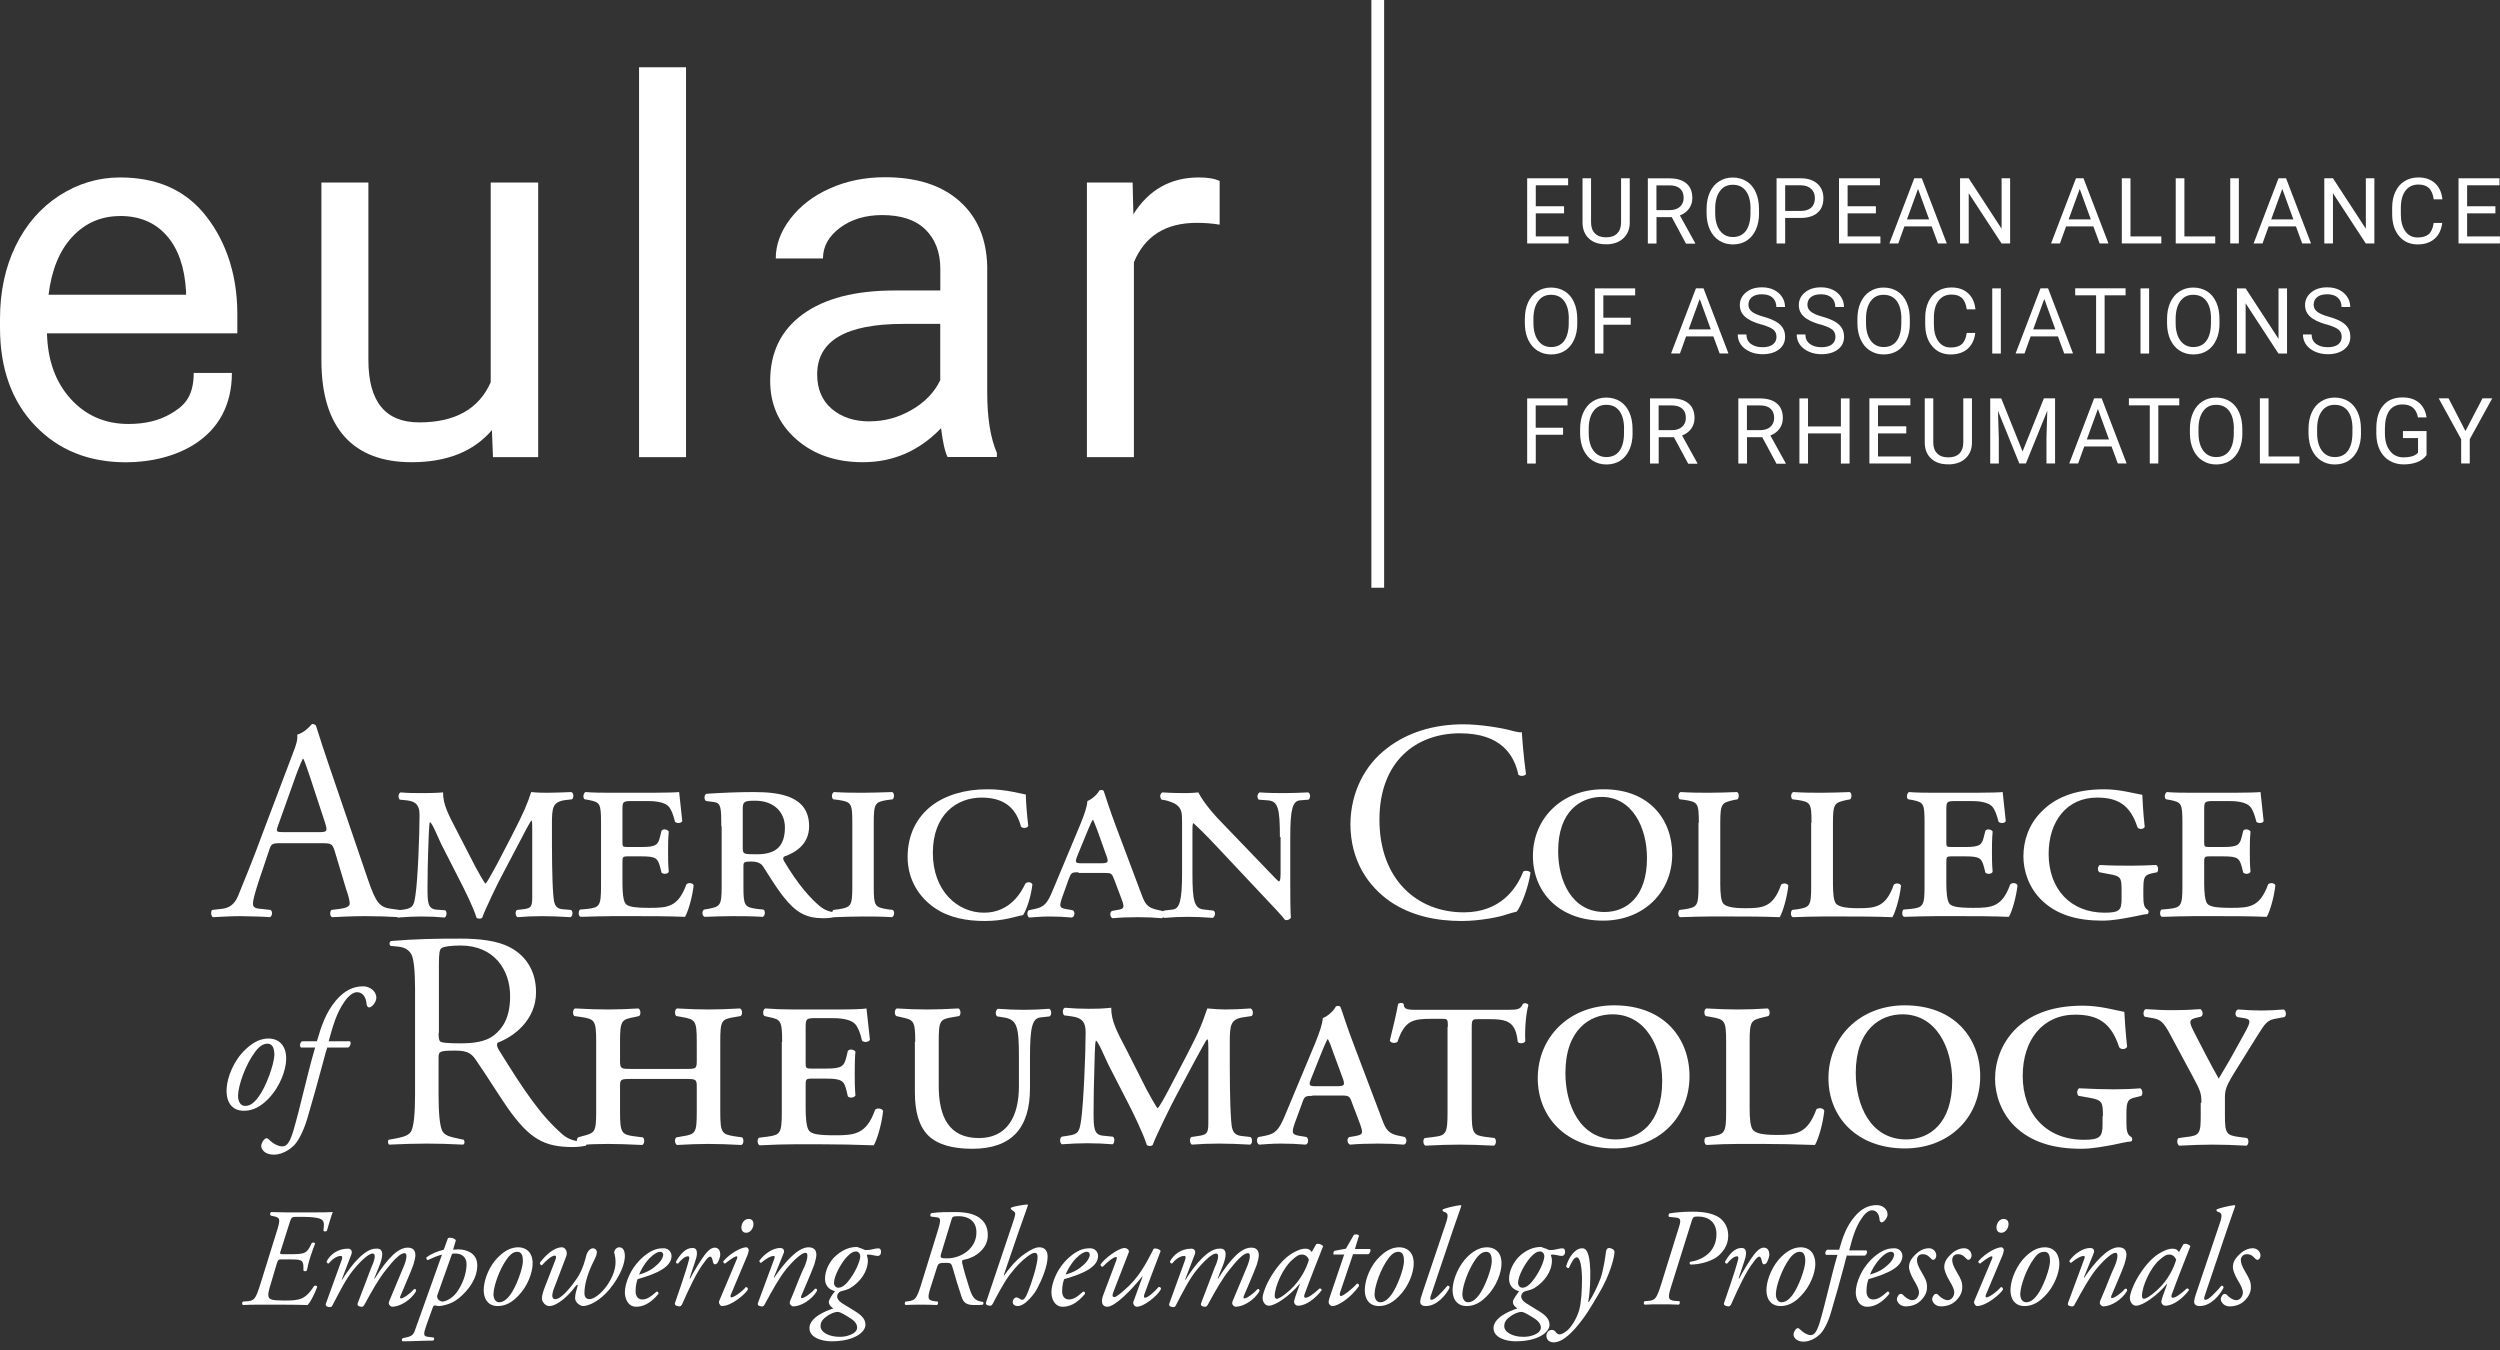 <svg width="300" height="162" viewBox="0 0 300 162" fill="none" xmlns="http://www.w3.org/2000/svg">
<rect x="0" y="0" width="300" height="162" fill="#333333" stroke="none"/>
<path d="M40.142 102.056C39.893 101.31 39.769 101.185 38.732 101.185H33.589C32.718 101.185 32.51 101.268 32.303 102.015L31.1 105.582C30.602 107.117 30.353 108.029 30.353 108.403C30.353 108.817 30.519 109.025 31.349 109.066L32.469 109.191C32.718 109.357 32.718 109.896 32.386 110.062C31.515 109.979 30.436 109.979 28.819 109.937C27.699 109.937 26.454 110.02 25.542 110.062C25.334 109.937 25.251 109.398 25.459 109.191L26.579 109.066C27.408 108.983 28.155 108.61 28.611 107.407C29.233 105.831 30.187 103.633 31.598 99.775L35.082 90.567C35.58 89.322 35.745 88.7 35.663 88.161C36.492 87.912 37.073 87.29 37.446 86.875C37.654 86.875 37.903 86.958 37.944 87.165C38.4 88.659 38.939 90.235 39.437 91.728L44.124 105.458C45.12 108.403 45.576 108.9 47.028 109.066L47.94 109.191C48.189 109.357 48.106 109.896 47.94 110.062C46.53 109.979 45.327 109.937 43.792 109.937C42.175 109.937 40.847 110.02 39.852 110.062C39.562 109.937 39.562 109.398 39.769 109.191L40.764 109.066C41.47 108.983 41.967 108.776 41.967 108.444C41.967 108.071 41.801 107.449 41.511 106.619L40.142 102.056ZM33.381 99.028C33.091 99.816 33.132 99.858 34.086 99.858H38.276C39.271 99.858 39.313 99.734 39.022 98.779L37.197 93.221C36.907 92.392 36.617 91.479 36.409 91.064H36.326C36.243 91.23 35.87 92.06 35.497 93.097L33.381 99.028Z" fill="white"/>
<path d="M57.024 103.965C57.273 104.421 58.103 105.956 58.269 106.039C58.393 105.956 59.015 104.877 59.679 103.633L61.38 100.356C62.997 97.204 63.205 96.623 63.744 95.047C64.49 95.13 65.196 95.13 65.735 95.13C66.564 95.13 67.56 95.088 68.555 95.047C68.846 95.13 68.887 95.71 68.638 95.918L67.892 96.001C66.316 96.208 66.233 96.872 66.233 98.863C66.233 102.472 66.233 105.375 66.398 107.449C66.481 108.196 66.481 109.025 67.518 109.108L68.514 109.191C68.763 109.316 68.763 109.896 68.472 110.062C67.228 109.979 65.901 109.938 65.071 109.938C64.076 109.938 63.039 109.979 62.085 110.062C61.836 109.896 61.794 109.357 62.043 109.191L62.79 109.108C63.868 108.984 63.868 108.693 63.868 107.325V99.444C63.868 99.029 63.868 98.531 63.785 98.448C63.702 98.448 62.79 100.149 62.334 101.061L60.26 105.002C59.969 105.5 58.227 109.067 57.854 110.145C57.688 110.27 57.398 110.27 57.19 110.145C56.817 108.901 55.738 106.744 55.158 105.624L52.959 101.31C52.586 100.564 51.881 98.739 51.59 98.656C51.466 98.822 51.425 101.103 51.383 102.057C51.342 103.426 51.3 104.836 51.3 106.537C51.3 108.279 51.342 109.025 52.296 109.15L53.416 109.233C53.664 109.357 53.623 109.938 53.374 110.104C52.503 110.021 51.508 109.979 50.553 109.979C49.807 109.979 48.77 110.021 47.733 110.104C47.484 109.979 47.443 109.44 47.733 109.233L48.438 109.15C49.558 108.984 49.682 108.652 49.848 107.449C50.139 105.624 50.346 100.107 50.346 97.784C50.346 96.706 49.973 96.167 48.811 96.042L47.982 95.959C47.774 95.793 47.733 95.254 48.065 95.088C48.977 95.171 49.765 95.171 50.678 95.171C51.342 95.171 52.088 95.171 53.167 95.088C53.167 96.582 53.789 97.701 54.95 99.941L57.024 103.965Z" fill="white"/>
<path d="M72.123 98.739C72.123 96.374 71.998 96.291 70.671 96.001L70.173 95.918C69.924 95.793 69.966 95.213 70.256 95.047C71.252 95.13 72.288 95.13 73.45 95.13H78.303C79.796 95.13 81.165 95.088 81.497 95.047L81.87 98.531C81.746 98.822 81.207 98.822 80.999 98.614C80.792 97.743 80.584 97.287 80.377 96.955C79.838 96.125 78.303 96.125 77.473 96.125H75.939C74.736 96.125 74.694 96.167 74.694 97.204V100.978C74.694 101.601 74.694 101.642 75.358 101.642H76.976C78.801 101.642 78.967 101.352 79.216 100.356L79.381 99.692C79.547 99.444 80.045 99.485 80.252 99.775C80.169 100.771 80.169 101.393 80.169 102.181C80.169 103.052 80.169 103.633 80.252 104.629C80.087 104.919 79.589 104.919 79.381 104.711L79.216 104.048C78.925 103.011 78.759 102.762 76.976 102.762H75.358C74.694 102.762 74.694 102.845 74.694 103.55V105.997C74.694 107.034 74.777 108.071 75.068 108.445C75.358 108.776 75.98 108.942 77.93 108.942C80.128 108.942 81.372 108.859 82.368 106.122C82.617 105.873 83.156 105.956 83.239 106.246C83.073 107.698 82.575 109.399 82.202 110.021C80.045 109.938 78.261 109.938 76.395 109.938H73.45C72.371 109.938 71.293 109.979 69.675 110.021C69.385 109.938 69.385 109.357 69.592 109.15L70.505 109.067C71.957 108.901 72.123 108.693 72.123 106.329V98.739Z" fill="white"/>
<path d="M86.557 99.153C86.557 96.955 86.516 96.374 85.728 96.25L84.774 96.125C84.483 96.084 84.442 95.379 84.774 95.254C86.64 95.13 88.548 95.047 90.456 95.047C93.65 95.047 97.093 95.545 97.093 99.153C97.093 101.352 95.392 102.347 94.065 102.803C93.941 102.928 93.982 103.135 94.065 103.301C95.766 106.163 97.259 107.822 98.42 108.776C99.043 109.274 99.665 109.44 100.245 109.482C100.37 109.606 100.37 109.938 100.245 110.021C99.955 110.104 99.457 110.187 98.794 110.187C96.761 110.187 95.517 109.523 94.023 107.615C93.153 106.537 92.24 105.002 91.535 103.923C91.244 103.509 90.705 103.384 90.166 103.384C89.295 103.384 89.212 103.467 89.212 103.923V106.329C89.212 108.693 89.336 108.859 90.83 109.067L91.618 109.15C91.867 109.316 91.825 109.896 91.535 110.021C90.083 109.938 88.963 109.938 87.926 109.938C86.848 109.938 85.769 109.979 84.566 110.021C84.234 109.938 84.193 109.316 84.483 109.15L84.981 109.067C86.433 108.776 86.599 108.693 86.599 106.329V99.153H86.557ZM89.129 101.642C89.129 102.513 89.171 102.513 90.83 102.513C93.028 102.513 94.189 101.642 94.189 99.278C94.189 97.577 92.987 96.084 90.622 96.084C89.378 96.084 89.129 96.167 89.129 97.038V101.642Z" fill="white"/>
<path d="M102.278 98.739C102.278 96.374 102.153 96.25 100.66 96.001L99.996 95.918C99.748 95.752 99.789 95.171 100.079 95.047C101.407 95.13 102.485 95.13 103.564 95.13C104.642 95.13 105.721 95.088 107.048 95.047C107.338 95.13 107.338 95.71 107.131 95.918L106.467 96.001C105.015 96.25 104.85 96.374 104.85 98.739V106.371C104.85 108.735 104.974 108.859 106.467 109.108L107.131 109.191C107.38 109.357 107.338 109.938 107.048 110.062C105.762 109.979 104.642 109.979 103.564 109.979C102.485 109.979 101.407 110.021 100.079 110.062C99.789 109.979 99.789 109.399 99.996 109.191L100.66 109.108C102.112 108.859 102.278 108.735 102.278 106.371V98.739Z" fill="white"/>
<path d="M123.1 95.337C123.1 96.042 123.225 97.743 123.391 99.112C123.266 99.402 122.727 99.443 122.52 99.195C122.022 97.328 120.86 95.71 117.791 95.71C114.846 95.71 111.942 97.701 111.942 102.347C111.942 106.91 114.887 109.523 118.081 109.523C121.275 109.523 122.603 106.951 123.017 106.08C123.183 105.79 123.722 105.79 123.888 106.121C123.722 107.615 123.183 109.191 122.768 109.813C121.773 109.979 120.529 110.518 118.164 110.518C116.007 110.518 113.892 110.145 112.15 108.942C110.325 107.698 108.914 105.582 108.914 102.845C108.914 100.066 110.076 98.033 111.777 96.706C113.436 95.42 115.8 94.715 118.413 94.715C120.653 94.673 122.851 95.337 123.1 95.337Z" fill="white"/>
<path d="M129.405 104.67C128.617 104.67 128.534 104.712 128.244 105.5L127.456 107.698C127.082 108.777 127.165 108.943 127.829 109.067L128.741 109.233C129.032 109.399 128.99 110.021 128.617 110.104C127.746 110.021 126.875 109.98 125.921 109.98C124.967 109.98 124.137 110.063 123.515 110.104C123.225 109.98 123.225 109.44 123.432 109.233L124.22 109.067C125.299 108.818 125.672 108.445 126.336 106.827L129.612 98.988C130.193 97.578 130.442 96.789 130.484 96.126C131.106 95.877 131.728 95.255 131.935 94.84C132.226 94.757 132.433 94.798 132.475 95.006C132.599 95.338 133.138 97.121 133.926 99.195L136.996 107.367C137.411 108.486 137.701 108.943 138.945 109.192L139.484 109.316C139.775 109.482 139.733 110.104 139.402 110.187C138.53 110.104 137.742 110.063 136.581 110.063C135.337 110.063 134.383 110.104 133.512 110.187C133.18 110.063 133.138 109.482 133.429 109.316L134.092 109.192C134.963 109.067 134.963 108.86 134.548 107.781L133.719 105.583C133.429 104.795 133.346 104.753 132.557 104.753H129.405V104.67ZM132.101 103.592C132.972 103.592 133.097 103.509 132.723 102.555L131.686 99.651C131.396 98.863 131.272 98.615 131.189 98.407H131.106C131.023 98.531 130.857 98.863 130.567 99.569L129.322 102.596C128.949 103.509 129.032 103.592 129.778 103.592H132.101Z" fill="white"/>
<path d="M153.587 100.439C153.587 97.037 153.38 96.125 152.136 96.042L151.057 95.959C150.808 95.752 150.85 95.295 151.14 95.088C152.384 95.171 153.173 95.171 154.168 95.171C155.164 95.171 155.91 95.129 156.989 95.088C157.279 95.254 157.279 95.752 157.03 95.959L155.993 96.042C155.122 96.125 154.832 97.079 154.832 100.439V106.163C154.832 106.826 154.832 109.606 154.915 110.103C154.832 110.311 154.5 110.477 154.21 110.394C153.836 109.896 153.173 109.191 151.016 106.909L145.831 101.393C144.545 100.024 143.632 99.153 143.218 98.779C143.093 98.779 143.093 99.153 143.093 100.231V104.752C143.093 108.154 143.301 109.066 144.545 109.149L145.623 109.274C145.914 109.481 145.831 109.937 145.54 110.145C144.296 110.062 143.508 110.02 142.512 110.02C141.517 110.02 140.895 110.062 139.692 110.145C139.402 110.02 139.402 109.481 139.65 109.274L140.687 109.149C141.558 109.066 141.849 108.112 141.849 104.752V98.655C141.849 97.535 141.807 97.037 141.144 96.54C140.853 96.332 140.231 96.125 139.899 96.042L139.402 95.959C139.153 95.752 139.153 95.254 139.484 95.088C140.77 95.171 141.683 95.171 142.429 95.171C142.927 95.171 143.384 95.129 143.798 95.088C144.462 96.374 145.748 97.867 147.158 99.277L150.352 102.596C151.099 103.342 153.09 105.499 153.463 105.789C153.67 105.707 153.67 105.25 153.67 104.421V100.439H153.587Z" fill="white"/>
<path d="M166.404 89.82C168.893 87.871 172.087 86.917 175.613 86.917C177.438 86.917 180.051 87.29 181.669 87.747C182.083 87.829 182.332 87.912 182.623 87.871C182.664 88.659 182.83 90.816 183.12 92.89C182.954 93.139 182.457 93.18 182.208 92.973C181.71 90.65 180.175 87.995 175.198 87.995C169.972 87.995 165.533 91.314 165.533 98.365C165.533 105.541 170.055 109.482 175.654 109.482C180.051 109.482 182 106.62 182.789 104.587C183.037 104.421 183.535 104.504 183.66 104.711C183.411 106.495 182.54 108.735 182 109.399C181.586 109.482 181.171 109.606 180.798 109.73C180.051 110.021 177.604 110.519 175.405 110.519C172.336 110.519 169.391 109.896 166.902 108.237C164.164 106.371 162.049 103.26 162.049 98.863C162.091 95.047 163.791 91.811 166.404 89.82Z" fill="white"/>
<path d="M200.666 102.513C200.666 107.117 197.182 110.477 192.37 110.477C187.061 110.477 183.95 107.034 183.95 102.721C183.95 98.199 187.434 94.715 192.37 94.715C197.887 94.674 200.666 98.324 200.666 102.513ZM186.978 102.14C186.978 105.666 188.596 109.44 192.536 109.44C195.149 109.44 197.638 107.657 197.638 102.97C197.638 99.319 195.896 95.628 192.163 95.628C189.674 95.669 186.978 97.328 186.978 102.14Z" fill="white"/>
<path d="M203.86 98.739C203.86 96.374 203.735 96.25 202.242 96.001L201.579 95.918C201.33 95.752 201.371 95.171 201.661 95.047C202.989 95.13 204.067 95.13 205.146 95.13C206.224 95.13 207.303 95.088 208.423 95.047C208.713 95.13 208.713 95.71 208.506 95.918L208.049 96.001C206.639 96.333 206.432 96.374 206.432 98.739V106.08C206.432 107.159 206.515 108.113 206.805 108.445C207.095 108.735 207.676 108.984 209.418 108.984C211.492 108.984 212.778 108.901 213.732 106.163C213.981 105.914 214.52 105.997 214.603 106.288C214.437 107.739 213.939 109.44 213.566 110.062C211.409 109.979 209.625 109.979 207.883 109.979H205.104C204.026 109.979 202.947 110.021 201.62 110.062C201.33 109.979 201.33 109.399 201.537 109.191L202.201 109.108C203.652 108.859 203.818 108.735 203.818 106.371V98.739H203.86Z" fill="white"/>
<path d="M217.382 98.739C217.382 96.374 217.258 96.25 215.764 96.001L215.101 95.918C214.852 95.752 214.893 95.171 215.184 95.047C216.511 95.13 217.589 95.13 218.668 95.13C219.746 95.13 220.825 95.088 221.945 95.047C222.235 95.13 222.235 95.71 222.028 95.918L221.571 96.001C220.161 96.333 219.954 96.374 219.954 98.739V106.08C219.954 107.159 220.037 108.113 220.327 108.445C220.617 108.735 221.198 108.984 222.94 108.984C225.014 108.984 226.3 108.901 227.254 106.163C227.503 105.914 228.042 105.997 228.125 106.288C227.959 107.739 227.461 109.44 227.088 110.062C224.931 109.979 223.148 109.979 221.405 109.979H218.626C217.548 109.979 216.469 110.021 215.142 110.062C214.852 109.979 214.852 109.399 215.059 109.191L215.723 109.108C217.175 108.859 217.341 108.735 217.341 106.371V98.739H217.382Z" fill="white"/>
<path d="M230.946 98.739C230.946 96.374 230.821 96.291 229.494 96.001L228.996 95.918C228.747 95.793 228.789 95.213 229.079 95.047C230.075 95.13 231.112 95.13 232.273 95.13H237.126C238.619 95.13 239.988 95.088 240.32 95.047L240.693 98.531C240.569 98.822 240.03 98.822 239.822 98.614C239.615 97.743 239.407 97.287 239.2 96.955C238.661 96.125 237.126 96.125 236.296 96.125H234.803C233.6 96.125 233.559 96.167 233.559 97.204V100.978C233.559 101.601 233.559 101.642 234.222 101.642H235.84C237.665 101.642 237.831 101.352 238.08 100.356L238.246 99.692C238.412 99.444 238.91 99.485 239.117 99.775C239.034 100.771 239.034 101.393 239.034 102.181C239.034 103.052 239.034 103.633 239.117 104.629C238.951 104.919 238.453 104.919 238.246 104.711L238.08 104.048C237.79 103.011 237.624 102.762 235.84 102.762H234.222C233.559 102.762 233.559 102.845 233.559 103.55V105.997C233.559 107.034 233.642 108.071 233.932 108.445C234.222 108.776 234.845 108.942 236.794 108.942C238.993 108.942 240.237 108.859 241.232 106.122C241.481 105.873 242.02 105.956 242.103 106.246C241.938 107.698 241.44 109.399 241.066 110.021C238.91 109.938 237.126 109.938 235.259 109.938H232.273C231.195 109.938 230.116 109.979 228.498 110.021C228.208 109.938 228.208 109.357 228.415 109.15L229.328 109.067C230.78 108.901 230.946 108.693 230.946 106.329V98.739Z" fill="white"/>
<path d="M254.589 106.91C254.589 105.333 254.547 105.126 253.012 104.877L251.934 104.67C251.685 104.504 251.685 104.006 251.975 103.799C253.344 103.882 254.838 103.882 255.833 103.882C256.787 103.882 257.907 103.84 258.737 103.799C259.027 103.965 259.027 104.462 258.861 104.67L258.239 104.794C257.368 105.002 257.202 105.209 257.202 106.661V107.615C257.202 108.444 257.285 108.942 257.741 109.191C257.865 109.274 257.865 109.606 257.7 109.689C257.326 109.689 256.621 109.896 255.667 110.062C254.755 110.228 253.552 110.477 252.266 110.477C249.238 110.477 246.749 109.772 244.924 107.947C243.472 106.495 242.809 104.545 242.809 102.762C242.809 100.854 243.472 98.904 244.966 97.411C246.542 95.793 248.865 94.715 252.515 94.715C254.381 94.715 256.082 95.213 257.077 95.379C257.119 96.042 257.16 97.411 257.368 99.236C257.202 99.526 256.704 99.568 256.497 99.278C255.626 96.581 254.132 95.71 251.644 95.71C248.076 95.71 245.837 98.489 245.837 102.471C245.837 106.661 248.45 109.523 252.556 109.523C254.381 109.523 254.589 109.191 254.589 107.822V106.91Z" fill="white"/>
<path d="M261.889 98.739C261.889 96.374 261.765 96.291 260.437 96.001L259.939 95.918C259.691 95.793 259.732 95.213 260.022 95.047C261.018 95.13 262.055 95.13 263.216 95.13H268.069C269.563 95.13 270.931 95.088 271.263 95.047L271.637 98.531C271.512 98.822 270.973 98.822 270.765 98.614C270.558 97.743 270.351 97.287 270.143 96.955C269.604 96.125 268.069 96.125 267.24 96.125H265.747C264.544 96.125 264.502 96.167 264.502 97.204V100.978C264.502 101.601 264.502 101.642 265.166 101.642H266.783C268.609 101.642 268.774 101.352 269.023 100.356L269.189 99.692C269.355 99.444 269.853 99.485 270.06 99.775C269.977 100.771 269.977 101.393 269.977 102.181C269.977 103.052 269.977 103.633 270.06 104.629C269.894 104.919 269.397 104.919 269.189 104.711L269.023 104.048C268.733 103.011 268.567 102.762 266.783 102.762H265.166C264.502 102.762 264.502 102.845 264.502 103.55V105.997C264.502 107.034 264.585 108.071 264.875 108.445C265.166 108.776 265.788 108.942 267.738 108.942C269.936 108.942 271.18 108.859 272.176 106.122C272.425 105.873 272.964 105.956 273.047 106.246C272.881 107.698 272.383 109.399 272.01 110.021C269.853 109.938 268.069 109.938 266.203 109.938H263.216C262.138 109.938 261.059 109.979 259.442 110.021C259.151 109.938 259.151 109.357 259.359 109.15L260.271 109.067C261.723 108.901 261.889 108.693 261.889 106.329V98.739Z" fill="white"/>
<path d="M34.335 127.234C34.294 128.354 33.672 130.345 32.178 131.88C30.892 133.207 29.814 133.29 29.233 133.29C27.906 133.29 27.076 132.336 27.201 130.553C27.284 129.267 28.03 127.276 29.441 125.948C30.519 124.911 31.432 124.621 32.261 124.621C33.713 124.663 34.418 125.741 34.335 127.234ZM30.602 126.239C29.399 127.856 28.611 130.262 28.57 131.382C28.528 132.087 28.819 132.709 29.399 132.709C29.855 132.709 30.353 132.544 31.017 131.631C31.929 130.428 32.883 127.732 32.925 126.612C32.925 125.99 32.8 125.243 32.095 125.243C31.681 125.243 31.183 125.451 30.602 126.239Z" fill="white"/>
<path d="M39.271 125.7C39.147 126.032 38.981 126.696 38.732 127.608C38.11 129.89 37.571 131.881 36.907 134.12C36.368 135.945 35.704 137.024 35.289 137.439C34.999 137.729 34.045 138.559 32.842 138.559C31.722 138.559 31.349 137.854 31.349 137.563C31.349 137.148 31.598 136.817 31.805 136.651C31.971 136.526 32.137 136.609 32.261 136.734C32.759 137.231 33.381 137.563 33.837 137.563C34.252 137.563 34.667 137.439 35.165 135.821C36.119 132.586 36.824 129.06 37.819 125.7H36.119C35.911 125.534 35.994 125.119 36.243 124.954H38.027C38.566 123.087 39.105 121.511 40.308 120.059C41.345 118.856 42.382 118.358 43.585 118.358C44.332 118.358 45.161 118.898 45.161 119.727C45.161 120.266 44.622 120.889 44.29 120.889C44.124 120.889 44.041 120.723 44 120.557C43.917 119.437 43.378 119.064 42.838 119.064C42.382 119.064 41.843 119.478 41.345 120.183C40.391 121.552 39.976 123.004 39.437 124.954H42.009C42.133 125.161 42.092 125.493 41.801 125.7H39.271Z" fill="white"/>
<path d="M49.807 118.607C49.807 116.491 49.641 114.957 49.351 114.5C49.06 114.003 48.604 113.671 47.733 113.588L46.862 113.505C46.696 113.339 46.696 113.09 46.903 112.924C49.765 112.675 52.296 112.634 55.282 112.634C57.356 112.634 59.679 112.841 61.255 113.712C63.039 114.666 64.325 116.45 64.325 119.063C64.325 122.423 61.628 124.414 59.72 125.119C59.554 125.368 59.679 125.7 59.886 126.032C62.873 130.843 64.822 133.788 67.477 136.111C68.182 136.733 69.095 137.023 70.297 137.023C70.422 137.148 70.422 137.397 70.297 137.48C69.924 137.563 69.385 137.646 68.763 137.646C65.362 137.646 63.578 136.733 60.923 132.958C59.969 131.59 58.393 129.059 57.19 127.317C56.651 126.488 56.195 126.073 54.701 126.073C52.71 126.073 52.627 126.156 52.627 126.986V131.299C52.627 133.456 52.752 135.323 53.167 135.862C53.54 136.36 54.328 136.484 54.909 136.609L55.655 136.775C55.78 136.94 55.78 137.272 55.572 137.355C53.83 137.272 52.71 137.231 51.217 137.231C49.724 137.231 48.604 137.272 46.696 137.355C46.53 137.231 46.53 136.94 46.613 136.775L47.526 136.609C48.106 136.484 48.894 136.36 49.268 135.862C49.682 135.323 49.807 133.456 49.807 131.299V118.607ZM52.627 123.999C52.627 124.58 52.71 124.829 52.793 124.953C52.959 125.119 53.664 125.202 55.241 125.202C56.775 125.202 58.227 125.036 59.264 124.248C60.301 123.418 61.214 122.174 61.214 119.519C61.214 116.408 59.306 113.463 55.282 113.463C54.162 113.463 53.167 113.588 52.959 113.795C52.752 113.961 52.669 114.376 52.669 115.745V123.999H52.627Z" fill="white"/>
<path d="M82.285 128.272C83.488 128.272 83.612 128.272 83.612 127.317V125.036C83.612 122.464 83.446 122.34 81.87 122.05L81.165 121.925C80.916 121.759 80.958 121.096 81.248 121.013C82.7 121.096 83.861 121.137 85.023 121.137C86.225 121.137 87.345 121.096 88.797 121.013C89.088 121.137 89.129 121.759 88.88 121.925L88.175 122.05C86.557 122.299 86.433 122.464 86.433 125.036V133.373C86.433 135.945 86.599 136.111 88.175 136.36L89.046 136.484C89.295 136.65 89.253 137.314 88.963 137.397C87.387 137.314 86.184 137.272 85.023 137.272C83.82 137.272 82.7 137.314 81.248 137.397C80.958 137.272 80.916 136.65 81.165 136.484L81.87 136.36C83.488 136.111 83.612 135.945 83.612 133.373V130.428C83.612 129.516 83.529 129.474 82.285 129.474H75.731C74.445 129.474 74.404 129.516 74.404 130.428V133.373C74.404 135.945 74.57 136.153 76.146 136.36L77.142 136.484C77.39 136.65 77.349 137.314 77.059 137.397C75.358 137.314 74.114 137.272 72.952 137.272C71.749 137.272 70.629 137.314 69.468 137.397C69.178 137.272 69.136 136.65 69.385 136.484L69.8 136.36C71.376 135.945 71.542 135.945 71.542 133.373V125.036C71.542 122.464 71.376 122.299 69.8 122.05L68.929 121.925C68.68 121.759 68.721 121.096 69.012 121.013C70.629 121.096 71.749 121.137 72.952 121.137C74.155 121.137 75.275 121.096 76.602 121.013C76.893 121.137 76.934 121.759 76.685 121.925L76.146 122.05C74.57 122.34 74.404 122.464 74.404 125.036V127.317C74.404 128.272 74.57 128.272 75.731 128.272H82.285Z" fill="white"/>
<path d="M93.858 125.036C93.858 122.464 93.692 122.34 92.281 122.05L91.742 121.925C91.493 121.759 91.535 121.137 91.825 121.013C92.904 121.096 94.065 121.137 95.268 121.137H100.536C102.153 121.137 103.647 121.096 103.978 121.013L104.393 124.787C104.227 125.078 103.647 125.119 103.439 124.87C103.232 123.916 102.983 123.418 102.776 123.087C102.195 122.174 100.494 122.174 99.623 122.174H98.005C96.72 122.174 96.678 122.216 96.678 123.377V127.483C96.678 128.147 96.678 128.23 97.383 128.23H99.125C101.075 128.23 101.282 127.94 101.573 126.82L101.739 126.115C101.905 125.866 102.485 125.907 102.651 126.198C102.568 127.276 102.568 127.94 102.568 128.811C102.568 129.723 102.568 130.387 102.651 131.465C102.485 131.756 101.905 131.797 101.739 131.548L101.573 130.843C101.282 129.723 101.075 129.433 99.125 129.433H97.383C96.678 129.433 96.678 129.557 96.678 130.304V133C96.678 134.12 96.761 135.281 97.093 135.696C97.425 136.07 98.088 136.235 100.204 136.235C102.568 136.235 103.978 136.111 105.015 133.166C105.264 132.917 105.887 133 105.969 133.332C105.804 134.908 105.264 136.733 104.85 137.438C102.527 137.355 100.536 137.314 98.545 137.314H95.268C94.065 137.314 92.945 137.355 91.162 137.438C90.871 137.314 90.83 136.692 91.079 136.526L92.074 136.401C93.65 136.194 93.816 135.987 93.816 133.415V125.036H93.858Z" fill="white"/>
<path d="M109.827 125.036C109.827 122.464 109.661 122.382 108.085 122.05L107.546 121.925C107.297 121.718 107.338 121.096 107.629 121.013C108.873 121.096 110.034 121.137 111.237 121.137C112.44 121.137 113.56 121.096 115.012 121.013C115.302 121.137 115.344 121.759 115.095 121.925L114.39 122.05C112.772 122.299 112.648 122.464 112.648 125.036V130.304C112.648 134.037 113.892 136.567 117.459 136.567C120.819 136.567 122.271 134.037 122.271 130.345V126.903C122.271 123.17 122.063 122.34 120.446 122.091L119.658 121.967C119.409 121.759 119.45 121.22 119.741 121.054C120.943 121.137 121.773 121.179 122.851 121.179C123.93 121.179 124.759 121.137 125.921 121.054C126.211 121.22 126.211 121.801 125.962 121.967L124.842 122.091C123.888 122.216 123.598 123.211 123.598 126.903V130.594C123.598 135.364 121.4 137.853 116.671 137.853C114.307 137.853 112.523 137.355 111.403 136.277C110.283 135.157 109.786 133.456 109.786 131.051V125.036H109.827Z" fill="white"/>
<path d="M137.576 130.719C137.825 131.216 138.779 132.876 138.904 133C139.07 132.917 139.733 131.756 140.439 130.387L142.305 126.82C144.089 123.418 144.255 122.755 144.877 121.013C145.706 121.096 146.453 121.137 147.034 121.137C147.946 121.137 148.983 121.096 150.062 121.013C150.393 121.137 150.435 121.759 150.186 121.925L149.356 122.05C147.656 122.257 147.573 122.962 147.573 125.161C147.573 129.101 147.573 132.253 147.739 134.493C147.822 135.323 147.822 136.194 148.983 136.318L150.062 136.443C150.311 136.609 150.311 137.231 150.02 137.355C148.693 137.272 147.241 137.231 146.287 137.231C145.209 137.231 144.047 137.272 143.01 137.355C142.761 137.189 142.72 136.567 142.969 136.443L143.798 136.318C145.001 136.152 145.001 135.862 145.001 134.369V125.783C145.001 125.326 145.001 124.787 144.877 124.704C144.752 124.704 143.798 126.571 143.259 127.525L140.978 131.797C140.687 132.336 138.738 136.235 138.323 137.397C138.157 137.563 137.825 137.563 137.618 137.397C137.203 136.07 136.042 133.664 135.42 132.461L133.014 127.774C132.599 126.944 131.811 124.995 131.521 124.87C131.355 125.036 131.355 127.566 131.313 128.603C131.272 130.097 131.23 131.631 131.23 133.456C131.23 135.364 131.272 136.152 132.309 136.277L133.553 136.401C133.802 136.567 133.76 137.189 133.512 137.314C132.558 137.231 131.479 137.189 130.484 137.189C129.654 137.189 128.534 137.231 127.414 137.314C127.165 137.148 127.124 136.567 127.414 136.401L128.202 136.277C129.447 136.111 129.53 135.738 129.737 134.41C130.027 132.419 130.276 126.405 130.276 123.875C130.276 122.672 129.861 122.133 128.617 121.967L127.704 121.842C127.497 121.676 127.456 121.054 127.787 120.93C128.783 121.013 129.654 121.054 130.649 121.054C131.396 121.054 132.184 121.054 133.346 120.93C133.346 122.547 134.009 123.75 135.295 126.198L137.576 130.719Z" fill="white"/>
<path d="M157.486 131.507C156.615 131.507 156.532 131.548 156.242 132.419L155.371 134.783C154.956 135.986 155.081 136.111 155.786 136.277L156.781 136.443C157.072 136.65 157.03 137.314 156.657 137.355C155.744 137.272 154.749 137.231 153.712 137.231C152.675 137.231 151.762 137.314 151.099 137.355C150.767 137.189 150.767 136.609 151.016 136.443L151.887 136.277C153.048 136.028 153.463 135.613 154.21 133.829L157.777 125.285C158.399 123.75 158.689 122.879 158.731 122.174C159.394 121.925 160.1 121.22 160.307 120.764C160.597 120.639 160.846 120.722 160.888 120.929C161.054 121.303 161.634 123.252 162.505 125.492L165.865 134.369C166.321 135.613 166.653 136.069 167.981 136.318L168.561 136.443C168.893 136.65 168.81 137.314 168.437 137.355C167.483 137.272 166.612 137.231 165.367 137.231C164.04 137.231 162.962 137.272 162.008 137.355C161.634 137.231 161.593 136.567 161.925 136.443L162.671 136.318C163.625 136.152 163.584 135.945 163.169 134.783L162.256 132.378C161.966 131.507 161.842 131.465 160.971 131.465H157.486V131.507ZM160.39 130.345C161.344 130.345 161.468 130.262 161.054 129.184L159.892 126.031C159.602 125.16 159.436 124.87 159.353 124.704H159.311C159.187 124.87 159.063 125.202 158.731 125.948L157.403 129.267C156.989 130.262 157.072 130.345 157.901 130.345H160.39Z" fill="white"/>
<path d="M173.746 123.211C173.746 122.257 173.705 122.257 172.958 122.257H171.797C169.515 122.257 168.561 122.464 167.69 125.036C167.317 125.243 166.902 125.16 166.778 124.87C167.192 123.252 167.607 121.427 167.773 120.473C167.939 120.307 168.312 120.307 168.437 120.473C168.478 121.22 168.976 121.178 170.469 121.178H180.798C182.166 121.178 182.415 121.137 182.747 120.473C182.996 120.307 183.286 120.39 183.411 120.598C183.12 121.552 182.954 123.543 183.037 124.953C182.871 125.243 182.249 125.285 182.125 124.994C181.876 122.589 180.881 122.298 178.682 122.298H177.438C176.733 122.298 176.608 122.298 176.608 123.252V133.456C176.608 136.028 176.774 136.235 178.35 136.442L179.346 136.567C179.595 136.733 179.553 137.396 179.263 137.479C177.728 137.396 176.318 137.355 175.156 137.355C173.954 137.355 172.626 137.396 171.05 137.479C170.76 137.355 170.718 136.733 170.967 136.567L171.963 136.442C173.539 136.277 173.705 136.028 173.705 133.456V123.211H173.746Z" fill="white"/>
<path d="M202.74 129.143C202.74 134.162 198.965 137.812 193.697 137.812C187.932 137.812 184.531 134.037 184.531 129.392C184.531 124.456 188.305 120.64 193.697 120.64C199.712 120.64 202.74 124.622 202.74 129.143ZM187.849 128.77C187.849 132.586 189.591 136.733 193.905 136.733C196.725 136.733 199.463 134.784 199.463 129.724C199.463 125.742 197.555 121.718 193.49 121.718C190.794 121.718 187.849 123.543 187.849 128.77Z" fill="white"/>
<path d="M207.137 125.036C207.137 122.464 206.971 122.34 205.395 122.05L204.689 121.925C204.441 121.718 204.482 121.096 204.772 121.013C206.224 121.096 207.386 121.137 208.547 121.137C209.75 121.137 210.87 121.096 212.114 121.013C212.405 121.137 212.446 121.759 212.197 121.925L211.699 122.05C210.123 122.423 209.957 122.464 209.957 125.036V133.042C209.957 134.203 210.04 135.24 210.372 135.613C210.704 135.945 211.285 136.194 213.234 136.194C215.515 136.194 216.884 136.07 217.963 133.125C218.212 132.876 218.834 132.959 218.917 133.29C218.751 134.867 218.212 136.692 217.797 137.397C215.474 137.314 213.483 137.272 211.575 137.272H208.547C207.344 137.272 206.224 137.314 204.772 137.397C204.482 137.272 204.441 136.65 204.689 136.484L205.395 136.36C206.971 136.111 207.137 135.945 207.137 133.373V125.036Z" fill="white"/>
<path d="M237.624 129.143C237.624 134.162 233.849 137.812 228.581 137.812C222.816 137.812 219.414 134.037 219.414 129.392C219.414 124.456 223.189 120.64 228.581 120.64C234.554 120.64 237.624 124.622 237.624 129.143ZM222.691 128.77C222.691 132.586 224.433 136.733 228.747 136.733C231.568 136.733 234.264 134.784 234.264 129.724C234.264 125.742 232.356 121.718 228.291 121.718C225.636 121.718 222.691 123.543 222.691 128.77Z" fill="white"/>
<path d="M252.349 133.954C252.349 132.253 252.307 132.004 250.648 131.714L249.445 131.507C249.196 131.341 249.196 130.802 249.487 130.594C250.98 130.677 252.598 130.719 253.676 130.719C254.713 130.719 255.957 130.677 256.829 130.594C257.119 130.76 257.16 131.299 256.953 131.507L256.289 131.673C255.335 131.88 255.169 132.129 255.169 133.705V134.742C255.169 135.613 255.252 136.194 255.75 136.443C255.916 136.567 255.916 136.899 255.709 136.982C255.294 136.982 254.506 137.189 253.469 137.397C252.473 137.563 251.146 137.853 249.736 137.853C246.417 137.853 243.721 137.065 241.73 135.115C240.154 133.539 239.407 131.382 239.407 129.474C239.407 127.4 240.154 125.285 241.73 123.626C243.431 121.884 245.961 120.681 249.943 120.681C251.975 120.681 253.801 121.22 254.92 121.427C254.962 122.174 255.045 123.667 255.252 125.617C255.086 125.949 254.506 125.99 254.298 125.658C253.344 122.713 251.727 121.759 249.03 121.759C245.131 121.759 242.726 124.787 242.726 129.101C242.726 133.664 245.546 136.775 250.067 136.775C252.017 136.775 252.307 136.401 252.307 134.908V133.954H252.349Z" fill="white"/>
<path d="M264.17 132.337C264.17 131.175 264.046 130.885 263.133 129.184L260.437 124.165C259.649 122.672 259.276 122.34 258.322 122.174L257.368 122.008C257.119 121.801 257.202 121.179 257.492 121.096C258.737 121.179 259.566 121.22 260.894 121.22C262.013 121.22 262.843 121.179 264.046 121.096C264.336 121.262 264.461 121.842 264.087 122.008L263.548 122.133C262.719 122.34 262.636 122.547 263.216 123.709L264.585 126.364C265.166 127.483 265.705 128.479 266.244 129.433C266.825 128.437 267.406 127.525 268.028 126.364L269.521 123.667C270.06 122.63 270.143 122.299 269.272 122.174L268.484 122.05C268.152 121.884 268.194 121.262 268.567 121.137C269.687 121.22 270.517 121.262 271.388 121.262C272.217 121.262 273.005 121.22 274.042 121.137C274.333 121.262 274.416 121.884 274.125 122.05L273.213 122.216C272.051 122.423 271.885 122.672 270.724 124.538L268.401 128.272C267.074 130.387 266.991 130.76 266.991 131.839V133.83C266.991 136.028 267.157 136.236 268.733 136.443L269.646 136.567C269.894 136.733 269.853 137.397 269.563 137.48C267.945 137.397 266.701 137.355 265.539 137.355C264.336 137.355 263.216 137.397 261.516 137.48C261.225 137.355 261.184 136.733 261.433 136.567L262.345 136.443C263.963 136.277 264.087 136.028 264.087 133.83V132.337H264.17Z" fill="white"/>
<path d="M33.174 147.892C33.672 146.315 33.672 146.108 32.8 145.942L32.469 145.859C32.386 145.735 32.386 145.527 32.552 145.444C33.049 145.444 33.547 145.486 34.418 145.486H37.571C38.649 145.486 39.437 145.486 39.935 145.444C39.81 145.735 39.396 147.062 39.23 147.684C39.147 147.809 38.856 147.809 38.815 147.684C38.898 146.813 38.981 146.398 38.234 146.191C37.861 146.108 37.322 146.025 36.451 146.025H35.455C35.04 146.025 34.958 146.108 34.791 146.606L33.713 150.007C33.547 150.463 33.547 150.505 34.003 150.505H34.833C36.409 150.505 36.741 150.422 37.156 149.675L37.405 149.177C37.488 149.053 37.778 149.094 37.819 149.219C37.695 149.509 37.446 150.214 37.239 150.837C37.031 151.459 36.907 152.081 36.824 152.454C36.741 152.579 36.492 152.579 36.409 152.454V151.998C36.409 151.127 35.994 151.127 34.709 151.127H33.879C33.423 151.127 33.381 151.127 33.215 151.625L32.552 153.865C32.261 154.819 32.095 155.358 32.261 155.69C32.386 155.939 32.676 156.063 34.128 156.063C35.953 156.063 36.617 155.98 37.695 154.321C37.819 154.238 38.027 154.279 38.068 154.404C37.903 154.902 37.363 156.146 36.907 156.602C35.704 156.561 34.501 156.561 33.091 156.561H31.141C30.478 156.561 29.897 156.561 29.15 156.602C29.026 156.519 29.026 156.27 29.15 156.187L29.731 156.146C30.519 156.063 30.685 155.856 31.224 154.155L33.174 147.892Z" fill="white"/>
<path d="M45.535 151.873L44.912 153.407L44.954 153.449C46.572 150.877 47.816 149.716 48.936 149.716C49.558 149.716 49.848 150.048 49.848 150.628C49.848 150.877 49.724 151.416 49.599 151.79C49.309 152.619 48.106 155.357 48.065 155.481C47.982 155.647 47.982 155.813 48.106 155.813C48.397 155.813 49.185 155.274 49.682 154.693C49.931 154.652 49.931 154.776 49.931 154.942C49.309 156.021 47.982 156.809 47.069 156.809C46.903 156.809 46.654 156.601 46.654 156.394C46.654 156.228 46.696 156.145 47.069 155.274C47.401 154.444 48.106 152.827 48.438 151.997C48.562 151.707 48.77 151.126 48.77 150.794C48.77 150.587 48.77 150.379 48.521 150.379C48.023 150.379 47.235 151.209 46.323 152.37C45.452 153.449 44.705 154.776 43.709 156.601C43.627 156.726 43.544 156.809 43.419 156.809C43.253 156.809 42.797 156.767 42.921 156.394L44.581 152.039C44.663 151.873 45.327 150.421 44.705 150.421C44.249 150.421 43.295 151.292 42.382 152.412C41.511 153.49 40.847 154.818 39.893 156.643C39.81 156.809 39.727 156.85 39.603 156.85C39.437 156.85 38.981 156.809 39.105 156.435C39.147 156.311 40.93 151.416 41.013 151.168C41.096 150.877 41.096 150.711 40.889 150.711C40.35 150.711 39.769 151.209 39.437 151.624C39.271 151.624 39.188 151.499 39.188 151.375C39.603 150.587 40.474 149.84 41.76 149.84C42.133 149.84 42.299 150.131 42.175 150.504L41.013 153.532L41.055 153.573C42.258 151.624 43.834 149.84 45.078 149.84C46.24 149.716 45.866 151.002 45.535 151.873Z" fill="white"/>
<path d="M54.37 149.965C54.494 149.965 54.702 149.923 54.992 149.923C55.78 149.923 57.273 150.255 57.273 151.831C57.273 153.366 56.319 154.735 55.075 155.772C54.038 156.643 52.752 156.726 52.669 156.726C52.503 156.726 52.379 156.684 52.171 156.643C52.047 156.684 51.964 156.767 51.922 156.933L51.217 158.883C50.761 160.169 50.803 160.335 51.342 160.418L52.047 160.501C52.13 160.625 52.13 160.791 51.964 160.874C50.678 160.874 49.434 160.957 48.314 160.957C48.189 160.874 48.189 160.708 48.314 160.584L48.687 160.501C49.641 160.335 49.682 159.961 49.931 159.256L53.042 150.546C52.462 150.712 52.047 150.877 51.342 151.209C51.217 151.209 51.134 151.043 51.176 150.877C51.757 150.463 52.42 150.172 53.25 149.965L53.748 148.596C53.955 148.43 54.618 148.596 54.702 148.845L54.37 149.965ZM52.503 155.357C52.42 155.523 52.462 155.689 52.503 155.813C52.586 155.979 52.835 156.187 53.125 156.187C53.333 156.187 54.287 155.938 54.992 154.818C55.78 153.574 55.987 152.412 55.987 151.666C55.987 150.836 55.365 150.421 54.66 150.421C54.494 150.421 54.328 150.421 54.245 150.463L52.503 155.357Z" fill="white"/>
<path d="M63.91 151.79C63.868 152.703 63.37 154.32 62.126 155.565C61.089 156.643 60.177 156.726 59.72 156.726C58.642 156.726 57.937 155.938 58.061 154.486C58.144 153.449 58.725 151.832 59.886 150.753C60.757 149.924 61.504 149.675 62.209 149.675C63.412 149.716 63.993 150.587 63.91 151.79ZM60.882 151.002C59.928 152.288 59.264 154.279 59.223 155.192C59.181 155.772 59.43 156.27 59.886 156.27C60.26 156.27 60.674 156.104 61.214 155.399C61.96 154.403 62.748 152.205 62.748 151.334C62.748 150.836 62.665 150.214 62.085 150.214C61.753 150.214 61.38 150.338 60.882 151.002Z" fill="white"/>
<path d="M66.606 151.292C66.772 150.919 66.772 150.67 66.564 150.67C66.233 150.67 65.527 151.251 65.03 151.832C64.864 151.832 64.781 151.666 64.781 151.541C65.32 150.795 66.398 149.675 67.436 149.675C67.809 149.675 68.182 150.173 67.933 150.795L66.606 154.279C66.357 154.86 66.274 155.233 66.274 155.482C66.274 155.689 66.357 155.897 66.647 155.897C67.394 155.897 68.68 154.237 69.261 153.366C69.924 152.371 70.256 151.085 70.339 150.712C70.463 150.173 70.837 149.799 71.127 149.799C71.542 149.799 71.625 150.131 71.625 150.256C71.625 150.587 71.459 150.919 71.044 151.749C70.463 152.993 70.132 154.237 70.132 155.15C70.132 155.648 70.339 155.897 70.754 155.897C71.251 155.897 72.123 155.274 72.828 154.279C73.491 153.325 73.865 152.329 73.865 151.5C73.865 151.085 73.823 150.712 73.699 150.297C73.74 149.965 73.989 149.675 74.321 149.675C74.86 149.675 74.985 150.297 74.985 150.712C74.985 151.624 74.445 153.118 73.16 154.694C71.957 156.146 70.629 156.726 69.966 156.726C69.634 156.726 69.012 156.311 69.012 155.772C69.012 155.316 69.178 154.777 69.302 154.362C69.385 154.113 69.261 154.113 69.053 154.362C68.265 155.44 66.896 156.726 65.901 156.726C65.445 156.726 65.03 156.228 65.03 155.814C65.03 155.482 65.154 155.067 65.32 154.611L66.606 151.292Z" fill="white"/>
<path d="M80.584 150.711C80.584 151.997 78.925 152.827 76.519 153.49C76.395 153.781 76.27 154.32 76.27 154.983C76.27 155.564 76.602 155.937 77.059 155.937C77.639 155.937 78.096 155.606 78.801 154.983C78.967 154.983 79.05 155.108 79.008 155.274C77.971 156.518 77.059 156.809 76.353 156.809C75.358 156.809 74.985 155.854 74.985 155.066C74.985 154.029 75.648 151.997 77.473 150.587C78.344 149.923 79.008 149.799 79.464 149.799C80.211 149.716 80.584 150.255 80.584 150.711ZM77.93 151.001C77.266 151.707 76.893 152.453 76.685 152.951C77.805 152.619 78.303 152.287 78.925 151.707C79.464 151.209 79.589 150.711 79.589 150.587C79.589 150.421 79.506 150.213 79.216 150.213C78.967 150.213 78.552 150.379 77.93 151.001Z" fill="white"/>
<path d="M83.446 151.292L82.741 153.407H82.824C83.322 152.453 84.151 151.126 84.566 150.587C84.94 150.089 85.354 149.716 85.769 149.716C86.35 149.716 86.433 150.297 86.433 150.545C86.433 150.794 86.267 151.292 86.101 151.541C85.894 151.79 85.645 151.79 85.562 151.458C85.479 151.043 85.396 150.794 85.23 150.794C85.064 150.794 84.898 150.96 84.649 151.292C83.612 152.578 82.7 154.61 81.829 156.56C81.746 156.684 81.663 156.767 81.538 156.767C81.372 156.767 80.875 156.684 80.999 156.352C81.207 155.689 82.285 152.744 82.7 151.085C82.741 150.919 82.7 150.753 82.575 150.753C82.16 150.753 81.704 151.209 81.372 151.624C81.207 151.665 81.082 151.541 81.124 151.375C81.663 150.462 82.285 149.757 83.073 149.757C83.903 149.716 83.612 150.836 83.446 151.292Z" fill="white"/>
<path d="M88.424 151.085C88.507 150.919 88.507 150.753 88.382 150.753C88.258 150.753 87.843 150.961 87.014 151.624C86.848 151.624 86.765 151.458 86.806 151.334C87.719 150.297 89.004 149.675 89.544 149.675C89.668 149.675 89.751 149.758 89.793 149.841C89.876 149.924 89.876 150.09 89.71 150.587L87.719 155.316C87.636 155.482 87.636 155.689 87.76 155.689C88.05 155.689 88.922 155.108 89.502 154.445C89.668 154.445 89.751 154.569 89.751 154.735C89.502 155.233 87.802 156.726 86.64 156.726C86.557 156.726 86.474 156.685 86.391 156.56C86.308 156.436 86.225 156.311 86.308 156.104L88.424 151.085ZM90.415 146.896C90.415 147.393 90.041 147.933 89.544 147.933C89.129 147.933 88.963 147.601 88.963 147.31C88.963 146.937 89.212 146.273 89.834 146.273C90.249 146.273 90.415 146.522 90.415 146.896Z" fill="white"/>
<path d="M92.862 153.283L92.904 153.325C94.106 151.541 95.724 149.675 97.01 149.675C97.674 149.675 97.964 150.007 97.964 150.587C97.964 150.836 97.84 151.375 97.715 151.749C97.425 152.578 96.222 155.316 96.18 155.44C96.097 155.606 96.097 155.772 96.222 155.772C96.512 155.772 97.3 155.233 97.798 154.652C98.047 154.611 98.047 154.735 98.047 154.901C97.425 155.98 96.097 156.768 95.185 156.768C95.019 156.768 94.77 156.56 94.77 156.353C94.77 156.187 94.812 156.104 95.185 155.233C95.517 154.403 96.139 152.786 96.554 151.956C96.678 151.666 96.886 151.085 96.886 150.753C96.886 150.546 96.886 150.338 96.637 150.338C96.222 150.338 95.268 151.168 94.314 152.329C93.443 153.449 92.738 154.735 91.742 156.56C91.659 156.726 91.576 156.768 91.452 156.768C91.286 156.768 90.83 156.726 90.954 156.353L92.904 151.085C92.987 150.878 92.987 150.712 92.862 150.712C92.489 150.712 91.908 151.044 91.327 151.541C91.203 151.541 91.12 151.417 91.12 151.292C91.742 150.421 92.779 149.758 93.609 149.758C94.023 149.758 94.189 150.048 94.023 150.421L92.862 153.283Z" fill="white"/>
<path d="M103.439 149.84C103.605 149.923 103.771 150.006 103.854 150.006C104.02 150.006 104.352 150.006 104.642 149.923C104.974 149.84 105.264 149.799 105.389 149.799C105.638 149.799 105.721 149.965 105.721 150.214C105.721 150.587 105.513 150.711 105.347 150.711C105.181 150.711 104.932 150.67 104.808 150.628C104.642 150.587 104.31 150.545 104.186 150.545C104.103 150.545 104.02 150.587 104.02 150.628C104.061 150.753 104.144 151.043 104.144 151.25C104.144 152.619 103.19 153.864 102.029 154.569C101.863 154.693 101.199 154.901 100.826 154.984C100.66 155.067 100.453 155.315 100.453 155.564C100.453 155.772 100.577 156.062 100.992 156.352C101.365 156.601 102.029 156.975 102.61 157.348C103.564 157.929 103.854 158.426 103.854 158.966C103.854 159.878 102.485 160.957 99.789 160.957C98.586 160.957 97.134 160.5 97.134 159.38C97.134 158.095 99.084 157.306 99.996 157.016C99.582 156.726 99.457 156.477 99.457 156.228C99.457 155.938 99.955 155.232 100.204 154.942C99.872 154.859 99.001 154.569 99.001 153.449C99.001 152.495 99.499 151.375 100.37 150.628C101.158 149.965 101.946 149.633 102.858 149.633C103.066 149.716 103.273 149.799 103.439 149.84ZM102.858 159.297C102.858 159.007 102.693 158.634 102.153 158.26C101.448 157.804 100.868 157.472 100.619 157.431C100.204 157.389 99.54 157.68 99.084 158.053C98.628 158.385 98.462 158.758 98.462 159.131C98.462 159.92 99.582 160.417 100.702 160.417C101.407 160.459 102.858 160.127 102.858 159.297ZM101.573 150.877C100.909 151.624 100.079 153.117 100.079 153.947C100.079 154.278 100.328 154.527 100.577 154.527C100.826 154.527 101.199 154.444 101.697 153.864C102.651 152.744 103.232 151.292 103.232 150.753C103.232 150.421 102.983 150.172 102.734 150.172C102.444 150.172 102.112 150.296 101.573 150.877Z" fill="white"/>
<path d="M112.482 147.85C112.979 146.274 112.896 146.108 112.316 146.067L111.694 145.984C111.611 145.859 111.611 145.652 111.777 145.569C112.731 145.444 113.685 145.444 114.597 145.444C116.215 145.444 117.169 145.776 117.749 146.315C118.33 146.813 118.538 147.518 118.538 148.223C118.538 149.924 116.92 150.961 115.676 151.168C115.427 151.21 115.427 151.293 115.468 151.583C115.676 152.496 116.007 153.574 116.298 154.487C116.671 155.607 116.878 156.104 117.957 156.229C118.081 156.312 117.998 156.478 117.957 156.561C117.708 156.602 117.418 156.602 116.92 156.602C116.132 156.602 115.634 156.436 115.385 155.607C114.97 154.362 114.68 153.408 114.39 152.371C114.182 151.583 114.099 151.542 113.56 151.542C112.689 151.542 112.606 151.583 112.44 152.081L111.777 154.155C111.279 155.69 111.237 156.021 112.108 156.146L112.523 156.187C112.606 156.312 112.565 156.519 112.44 156.602C111.735 156.561 111.113 156.561 110.449 156.561C109.744 156.561 109.205 156.561 108.666 156.602C108.541 156.519 108.541 156.27 108.666 156.187L109.039 156.146C109.827 156.021 109.993 155.856 110.532 154.155L112.482 147.85ZM112.979 150.297C112.772 150.961 112.813 151.003 113.643 151.003C115.385 151.003 117.127 149.8 117.169 147.975C117.21 146.689 116.422 145.942 114.97 145.942C114.307 145.942 114.265 146.025 114.141 146.481L112.979 150.297Z" fill="white"/>
<path d="M123.349 144.656L122.146 148.057L120.446 153.034L120.487 153.076C121.649 151.417 122.52 150.753 123.142 150.338C123.764 149.924 124.262 149.675 124.718 149.675C125.465 149.675 125.713 150.214 125.713 150.795C125.713 151.956 125.008 153.615 124.428 154.694C124.096 155.274 123.764 155.648 123.349 156.062C122.81 156.602 122.354 156.726 122.146 156.726C121.607 156.726 121.524 156.394 121.524 156.228C121.524 155.938 121.773 155.689 121.98 155.689C122.063 155.689 122.146 155.731 122.229 155.772C122.354 155.855 122.561 155.979 122.644 155.979C122.893 155.979 123.059 155.731 123.308 155.15C123.764 154.071 124.511 151.749 124.511 150.836C124.511 150.504 124.386 150.338 124.179 150.338C123.93 150.338 123.598 150.546 123.266 150.795C122.561 151.334 122.022 151.873 121.151 152.993C120.404 153.988 119.575 155.606 119.118 156.477C119.035 156.602 118.952 156.685 118.828 156.685C118.662 156.685 118.206 156.643 118.33 156.27L121.483 146.896C121.856 145.776 121.939 145.568 121.649 145.361L121.317 145.112C121.275 145.029 121.275 144.946 121.358 144.905C121.607 144.78 122.727 144.573 123.308 144.531L123.349 144.656Z" fill="white"/>
<path d="M131.769 150.711C131.769 151.997 130.11 152.827 127.704 153.49C127.58 153.781 127.456 154.32 127.456 154.983C127.456 155.564 127.787 155.937 128.244 155.937C128.866 155.937 129.281 155.606 129.986 154.983C130.152 154.983 130.235 155.108 130.193 155.274C129.156 156.518 128.244 156.809 127.539 156.809C126.543 156.809 126.17 155.854 126.17 155.066C126.17 154.029 126.833 151.997 128.658 150.587C129.53 149.923 130.193 149.799 130.649 149.799C131.396 149.716 131.769 150.255 131.769 150.711ZM129.115 151.001C128.451 151.707 128.078 152.453 127.87 152.951C128.99 152.619 129.488 152.287 130.11 151.707C130.649 151.209 130.774 150.711 130.774 150.587C130.774 150.421 130.691 150.213 130.401 150.213C130.152 150.213 129.737 150.379 129.115 151.001Z" fill="white"/>
<path d="M133.594 155.067C133.429 155.482 133.511 155.648 133.719 155.648C133.968 155.648 134.631 155.109 135.502 154.279C137.037 152.786 137.908 150.836 138.447 149.841C138.779 149.758 139.194 149.924 139.277 150.131C139.111 150.587 138.033 153.325 137.328 155.316C137.245 155.523 137.245 155.731 137.41 155.731C137.742 155.731 138.613 154.943 139.028 154.445C139.194 154.403 139.319 154.486 139.319 154.694C138.904 155.482 137.286 156.809 136.415 156.809C136.166 156.809 135.917 156.477 136 156.229L137.12 153.159H137.079C135.876 154.694 133.802 156.809 132.889 156.809C132.184 156.809 132.101 156.146 132.392 155.399L133.926 151.334C134.051 151.002 134.051 150.836 133.926 150.836C133.594 150.836 132.723 151.583 132.35 151.998C132.184 152.039 132.06 151.915 132.06 151.749C132.474 151.085 134.175 149.758 134.963 149.758C135.171 149.758 135.544 149.965 135.461 150.256L133.594 155.067Z" fill="white"/>
<path d="M146.743 151.873L146.121 153.407L146.163 153.449C147.78 150.877 149.025 149.716 150.145 149.716C150.767 149.716 151.057 150.048 151.057 150.628C151.057 150.877 150.933 151.416 150.808 151.79C150.518 152.619 149.315 155.357 149.274 155.481C149.191 155.647 149.191 155.813 149.315 155.813C149.605 155.813 150.393 155.274 150.891 154.693C151.14 154.652 151.14 154.776 151.14 154.942C150.518 156.021 149.191 156.809 148.278 156.809C148.112 156.809 147.863 156.601 147.863 156.394C147.863 156.228 147.905 156.145 148.278 155.274C148.61 154.444 149.315 152.827 149.647 151.997C149.771 151.707 149.979 151.126 149.979 150.794C149.979 150.587 149.979 150.379 149.73 150.379C149.232 150.379 148.444 151.209 147.531 152.37C146.66 153.449 145.914 154.776 144.918 156.601C144.835 156.726 144.752 156.809 144.628 156.809C144.462 156.809 144.006 156.767 144.13 156.394L145.789 152.039C145.872 151.873 146.536 150.421 145.914 150.421C145.457 150.421 144.503 151.292 143.591 152.412C142.72 153.49 142.056 154.818 141.102 156.643C141.019 156.809 140.936 156.85 140.812 156.85C140.646 156.85 140.19 156.809 140.314 156.435C140.356 156.311 142.139 151.416 142.222 151.168C142.305 150.877 142.305 150.711 142.098 150.711C141.558 150.711 140.978 151.209 140.646 151.624C140.48 151.624 140.397 151.499 140.397 151.375C140.812 150.587 141.683 149.84 142.969 149.84C143.342 149.84 143.508 150.131 143.384 150.504L142.222 153.532L142.264 153.573C143.466 151.624 145.043 149.84 146.287 149.84C147.448 149.716 147.075 151.002 146.743 151.873Z" fill="white"/>
<path d="M157.943 149.301C158.233 149.176 158.648 149.342 158.772 149.55C158.523 150.172 157.072 153.863 156.532 155.357C156.449 155.647 156.532 155.73 156.657 155.73C156.947 155.73 157.445 155.44 158.357 154.61C158.482 154.61 158.606 154.693 158.606 154.817C157.901 155.771 156.74 156.684 155.786 156.684C155.412 156.684 155.288 156.352 155.288 156.228C155.288 156.103 155.329 155.979 155.454 155.564L155.993 154.071H155.952C154.749 155.523 153.048 156.684 152.26 156.684C151.804 156.684 151.513 156.228 151.513 155.73C151.513 155.357 151.887 154.029 152.965 152.495C153.753 151.375 154.5 150.711 155.164 150.338C155.827 149.964 156.242 149.84 156.657 149.84C156.823 149.84 156.947 149.881 157.072 149.923C157.155 149.964 157.32 150.089 157.403 150.255L157.943 149.301ZM155.039 151.209C153.961 152.163 152.965 154.361 152.965 155.523C152.965 155.73 153.048 155.854 153.214 155.854C153.38 155.854 153.878 155.647 154.832 154.776C156.118 153.573 156.781 152.163 157.072 151.167C156.947 150.835 156.657 150.545 156.242 150.545C155.827 150.545 155.537 150.752 155.039 151.209Z" fill="white"/>
<path d="M162.339 150.587L160.805 155.108C160.722 155.44 160.805 155.523 160.929 155.523C161.178 155.523 162.298 154.652 162.837 154.03C163.003 154.03 163.086 154.113 163.086 154.32C162.132 155.689 160.597 156.726 159.892 156.726C159.643 156.726 159.436 156.477 159.436 156.27C159.436 156.062 159.519 155.814 159.685 155.316L161.302 150.546H160.017C159.975 150.38 160.017 150.131 160.182 150.089L161.51 149.841L162.464 148.181C162.63 148.098 162.962 148.098 163.086 148.264L162.588 149.882H164.413C164.538 150.048 164.413 150.38 164.206 150.504H162.339V150.587Z" fill="white"/>
<path d="M169.64 151.79C169.598 152.703 169.1 154.32 167.856 155.565C166.819 156.643 165.907 156.726 165.45 156.726C164.372 156.726 163.667 155.938 163.791 154.486C163.874 153.449 164.455 151.832 165.616 150.753C166.487 149.924 167.234 149.675 167.939 149.675C169.142 149.716 169.723 150.587 169.64 151.79ZM166.612 151.002C165.658 152.288 164.994 154.279 164.953 155.192C164.911 155.772 165.16 156.27 165.616 156.27C165.99 156.27 166.404 156.104 166.944 155.399C167.69 154.403 168.478 152.205 168.478 151.334C168.478 150.836 168.395 150.214 167.815 150.214C167.483 150.214 167.11 150.338 166.612 151.002Z" fill="white"/>
<path d="M171.714 155.44C171.589 155.814 171.589 155.979 171.797 155.979C172.17 155.979 172.958 155.15 173.705 154.279C173.871 154.279 173.953 154.362 173.953 154.528C173.539 155.357 172.46 156.726 171.091 156.726C170.594 156.726 170.428 156.477 170.428 156.228C170.428 155.979 170.511 155.648 170.801 154.818L173.456 146.937C173.87 145.776 173.705 145.61 173.456 145.485L173.165 145.361C173.082 145.278 173.082 145.153 173.165 145.112C173.456 144.988 174.493 144.697 175.281 144.614L175.364 144.697C175.156 145.278 174.99 145.776 174.368 147.559L171.714 155.44Z" fill="white"/>
<path d="M180.175 151.79C180.134 152.703 179.636 154.32 178.392 155.565C177.355 156.643 176.442 156.726 175.986 156.726C174.908 156.726 174.202 155.938 174.327 154.486C174.41 153.449 175.032 151.832 176.152 150.753C177.023 149.924 177.77 149.675 178.475 149.675C179.678 149.716 180.258 150.587 180.175 151.79ZM177.147 151.002C176.193 152.288 175.53 154.279 175.488 155.192C175.447 155.772 175.696 156.27 176.152 156.27C176.525 156.27 176.94 156.104 177.479 155.399C178.226 154.403 179.014 152.205 179.014 151.334C179.014 150.836 178.931 150.214 178.35 150.214C178.06 150.214 177.645 150.338 177.147 151.002Z" fill="white"/>
<path d="M185.526 149.84C185.692 149.923 185.858 150.006 185.941 150.006C186.107 150.006 186.439 150.006 186.729 149.923C187.061 149.84 187.351 149.799 187.476 149.799C187.725 149.799 187.807 149.965 187.807 150.214C187.807 150.587 187.6 150.711 187.434 150.711C187.268 150.711 187.019 150.67 186.895 150.628C186.729 150.587 186.397 150.545 186.273 150.545C186.19 150.545 186.107 150.587 186.107 150.628C186.148 150.753 186.231 151.043 186.231 151.25C186.231 152.619 185.277 153.864 184.116 154.569C183.95 154.693 183.286 154.901 182.913 154.984C182.747 155.067 182.54 155.315 182.54 155.564C182.54 155.772 182.664 156.062 183.079 156.352C183.452 156.601 184.116 156.975 184.697 157.348C185.651 157.929 185.941 158.426 185.941 158.966C185.941 159.878 184.572 160.957 181.876 160.957C180.673 160.957 179.221 160.5 179.221 159.38C179.221 158.095 181.171 157.306 182.083 157.016C181.669 156.726 181.544 156.477 181.544 156.228C181.544 155.938 182.083 155.232 182.291 154.942C181.959 154.859 181.088 154.569 181.088 153.449C181.088 152.495 181.627 151.375 182.457 150.628C183.245 149.965 184.033 149.633 184.945 149.633C185.153 149.716 185.319 149.799 185.526 149.84ZM184.904 159.297C184.904 159.007 184.738 158.634 184.199 158.26C183.494 157.804 182.913 157.472 182.664 157.431C182.249 157.389 181.586 157.68 181.129 158.053C180.673 158.385 180.507 158.758 180.507 159.131C180.507 159.92 181.627 160.417 182.747 160.417C183.494 160.459 184.904 160.127 184.904 159.297ZM183.66 150.877C182.996 151.624 182.166 153.117 182.166 153.947C182.166 154.278 182.415 154.527 182.664 154.527C182.913 154.527 183.286 154.444 183.784 153.864C184.738 152.744 185.319 151.292 185.319 150.753C185.319 150.421 185.07 150.172 184.821 150.172C184.489 150.172 184.199 150.296 183.66 150.877Z" fill="white"/>
<path d="M190.835 152.537C190.835 153.615 190.835 154.818 190.587 156.229H190.67C191.209 155.399 191.707 154.362 192.08 153.366C192.412 152.412 192.661 150.712 192.702 150.297C192.743 149.799 192.992 149.758 193.117 149.758C193.241 149.758 193.449 149.841 193.573 149.924C193.656 150.007 193.739 150.09 193.739 150.256C193.739 150.67 193.324 152.827 191.789 155.357C190.96 156.726 190.379 157.846 189.052 159.381C187.808 160.791 186.978 161.082 186.439 161.082C185.899 161.082 185.568 160.75 185.568 160.293C185.568 159.879 185.858 159.588 186.231 159.588C186.397 159.588 186.563 159.671 186.688 159.837C186.729 159.92 186.895 160.128 187.144 160.128C187.351 160.128 187.642 160.003 188.056 159.671C188.471 159.339 189.218 158.261 189.508 157.183C189.757 156.311 189.84 154.777 189.84 153.366C189.798 151.5 189.508 150.878 189.218 150.878C188.886 150.878 188.596 151.458 188.264 152.164C188.098 152.205 187.973 152.081 187.932 151.956C188.264 150.836 189.01 149.799 189.84 149.799C190.67 149.716 190.794 151.375 190.835 152.537Z" fill="white"/>
<path d="M200.293 146.024C200.168 145.941 200.21 145.733 200.334 145.609C201.039 145.484 202.035 145.401 203.155 145.401C204.814 145.401 205.851 145.733 206.473 146.231C207.137 146.812 207.386 147.517 207.386 148.305C207.386 149.425 206.763 150.296 205.975 150.877C205.104 151.457 203.818 151.748 202.864 151.748C202.74 151.706 202.698 151.499 202.823 151.416C204.067 151.25 205.975 150.379 205.975 148.098C205.975 146.646 205.021 145.982 203.735 145.982C203.196 145.982 203.155 146.065 202.989 146.563L200.624 154.112C200.127 155.647 200.085 156.02 200.956 156.103L201.537 156.144C201.62 156.269 201.579 156.476 201.454 156.559C200.666 156.518 200.085 156.518 199.256 156.518C198.592 156.518 198.011 156.518 197.348 156.559C197.223 156.476 197.223 156.227 197.348 156.144L197.845 156.103C198.634 156.02 198.799 155.813 199.339 154.112L201.496 147.185C201.744 146.397 201.661 146.148 201.081 146.107L200.293 146.024Z" fill="white"/>
<path d="M209.335 151.292L208.63 153.407H208.713C209.211 152.453 210.04 151.126 210.455 150.587C210.828 150.089 211.243 149.716 211.658 149.716C212.239 149.716 212.322 150.297 212.322 150.545C212.322 150.794 212.156 151.292 211.99 151.541C211.782 151.79 211.533 151.79 211.451 151.458C211.368 151.043 211.285 150.794 211.119 150.794C210.953 150.794 210.787 150.96 210.538 151.292C209.501 152.578 208.588 154.61 207.717 156.56C207.634 156.684 207.552 156.767 207.427 156.767C207.261 156.767 206.763 156.684 206.888 156.352C207.095 155.689 208.174 152.744 208.588 151.085C208.63 150.919 208.588 150.753 208.464 150.753C208.049 150.753 207.593 151.209 207.261 151.624C207.095 151.665 206.971 151.541 207.012 151.375C207.552 150.462 208.174 149.757 208.962 149.757C209.791 149.716 209.501 150.836 209.335 151.292Z" fill="white"/>
<path d="M217.838 151.79C217.797 152.703 217.299 154.32 216.055 155.565C215.018 156.643 214.105 156.726 213.649 156.726C212.57 156.726 211.865 155.938 211.99 154.486C212.073 153.449 212.695 151.832 213.815 150.753C214.686 149.924 215.432 149.675 216.138 149.675C217.299 149.716 217.88 150.587 217.838 151.79ZM214.769 151.002C213.815 152.288 213.151 154.279 213.11 155.192C213.068 155.772 213.317 156.27 213.773 156.27C214.147 156.27 214.561 156.104 215.101 155.399C215.847 154.403 216.635 152.205 216.635 151.334C216.635 150.836 216.552 150.214 215.972 150.214C215.681 150.214 215.267 150.338 214.769 151.002Z" fill="white"/>
<path d="M221.654 150.546C221.571 150.836 221.405 151.375 221.24 152.08C220.742 153.947 220.286 155.565 219.746 157.39C219.332 158.883 218.751 159.754 218.419 160.086C218.17 160.335 217.382 160.998 216.428 160.998C215.515 160.998 215.225 160.418 215.225 160.169C215.225 159.837 215.433 159.547 215.598 159.422C215.723 159.339 215.889 159.381 215.972 159.505C216.387 159.92 216.884 160.21 217.258 160.21C217.589 160.21 217.921 160.086 218.336 158.8C219.124 156.145 219.705 153.283 220.493 150.587H219.124C218.958 150.421 219.041 150.131 219.249 149.965H220.7C221.115 148.472 221.571 147.144 222.567 145.983C223.396 144.988 224.268 144.614 225.222 144.614C225.844 144.614 226.507 145.029 226.507 145.734C226.507 146.149 226.051 146.688 225.802 146.688C225.636 146.688 225.595 146.522 225.553 146.439C225.512 145.527 225.056 145.236 224.641 145.236C224.268 145.236 223.811 145.568 223.438 146.149C222.65 147.269 222.318 148.472 221.903 150.048H223.977C224.102 150.214 224.06 150.463 223.811 150.67H221.654V150.546Z" fill="white"/>
<path d="M228.291 150.711C228.291 151.997 226.632 152.827 224.226 153.49C224.102 153.781 223.977 154.32 223.977 154.983C223.977 155.564 224.309 155.937 224.765 155.937C225.346 155.937 225.802 155.606 226.507 154.983C226.673 154.983 226.756 155.108 226.715 155.274C225.678 156.518 224.765 156.809 224.06 156.809C223.065 156.809 222.691 155.854 222.691 155.066C222.691 154.029 223.355 151.997 225.18 150.587C226.051 149.923 226.715 149.799 227.171 149.799C227.918 149.716 228.291 150.255 228.291 150.711ZM225.636 151.001C224.973 151.707 224.599 152.453 224.392 152.951C225.512 152.619 226.01 152.287 226.632 151.707C227.171 151.209 227.295 150.711 227.295 150.587C227.295 150.421 227.212 150.213 226.922 150.213C226.673 150.213 226.217 150.379 225.636 151.001Z" fill="white"/>
<path d="M232.356 150.669C232.356 150.918 232.19 151.126 232.066 151.167C231.941 151.208 231.858 151.167 231.734 151.043C231.443 150.752 231.236 150.503 230.697 150.503C230.199 150.503 230.033 150.918 230.033 151.167C230.033 151.499 230.116 151.872 230.614 152.702C231.029 153.407 231.277 153.822 231.236 154.568C231.236 155.025 230.987 155.647 230.365 156.186C229.95 156.559 229.328 156.767 228.664 156.767C228.042 156.767 227.627 156.269 227.627 155.896C227.627 155.73 227.71 155.564 227.876 155.356C228.001 155.232 228.208 155.232 228.332 155.356C228.54 155.605 229.038 156.02 229.494 156.02C229.909 156.02 230.282 155.605 230.282 155.066C230.282 154.776 230.075 154.278 229.66 153.614C229.245 152.909 229.079 152.328 229.079 152.08C229.079 151.416 229.369 150.96 230.075 150.337C230.572 149.923 231.112 149.798 231.319 149.798C231.983 149.715 232.356 150.213 232.356 150.669Z" fill="white"/>
<path d="M236.587 150.669C236.587 150.918 236.421 151.126 236.296 151.167C236.172 151.208 236.089 151.167 235.965 151.043C235.674 150.752 235.467 150.503 234.928 150.503C234.43 150.503 234.264 150.918 234.264 151.167C234.264 151.499 234.347 151.872 234.845 152.702C235.259 153.407 235.508 153.822 235.467 154.568C235.467 155.025 235.218 155.647 234.596 156.186C234.181 156.559 233.559 156.767 232.895 156.767C232.273 156.767 231.858 156.269 231.858 155.896C231.858 155.73 231.941 155.564 232.107 155.356C232.231 155.232 232.439 155.232 232.563 155.356C232.771 155.605 233.268 156.02 233.725 156.02C234.139 156.02 234.513 155.605 234.513 155.066C234.513 154.776 234.305 154.278 233.891 153.614C233.476 152.909 233.31 152.328 233.31 152.08C233.31 151.416 233.6 150.96 234.305 150.337C234.803 149.923 235.342 149.798 235.55 149.798C236.213 149.715 236.587 150.213 236.587 150.669Z" fill="white"/>
<path d="M239.034 151.085C239.117 150.919 239.117 150.753 238.993 150.753C238.868 150.753 238.453 150.961 237.624 151.624C237.458 151.624 237.375 151.458 237.416 151.334C238.329 150.297 239.615 149.675 240.154 149.675C240.278 149.675 240.361 149.758 240.403 149.841C240.486 149.924 240.486 150.09 240.32 150.587L238.329 155.316C238.246 155.482 238.246 155.689 238.37 155.689C238.661 155.689 239.532 155.108 240.113 154.445C240.278 154.445 240.361 154.569 240.361 154.735C240.113 155.233 238.37 156.726 237.25 156.726C237.168 156.726 237.085 156.685 237.002 156.56C236.919 156.436 236.836 156.311 236.919 156.104L239.034 151.085ZM241.025 146.896C241.025 147.393 240.652 147.933 240.154 147.933C239.739 147.933 239.573 147.601 239.573 147.31C239.573 146.937 239.822 146.273 240.444 146.273C240.818 146.273 241.025 146.522 241.025 146.896Z" fill="white"/>
<path d="M247.122 151.79C247.081 152.703 246.583 154.32 245.339 155.565C244.302 156.643 243.389 156.726 242.933 156.726C241.855 156.726 241.149 155.938 241.274 154.486C241.357 153.449 241.979 151.832 243.099 150.753C243.97 149.924 244.717 149.675 245.422 149.675C246.583 149.716 247.164 150.587 247.122 151.79ZM244.094 151.002C243.14 152.288 242.477 154.279 242.435 155.192C242.394 155.772 242.643 156.27 243.14 156.27C243.514 156.27 243.929 156.104 244.468 155.399C245.214 154.403 246.003 152.205 246.003 151.334C246.003 150.836 245.92 150.214 245.339 150.214C244.966 150.214 244.551 150.338 244.094 151.002Z" fill="white"/>
<path d="M250.067 153.283L250.109 153.325C251.312 151.541 252.929 149.675 254.215 149.675C254.879 149.675 255.169 150.007 255.169 150.587C255.169 150.836 255.045 151.375 254.92 151.749C254.63 152.578 253.427 155.316 253.386 155.44C253.303 155.606 253.303 155.772 253.427 155.772C253.718 155.772 254.506 155.233 255.003 154.652C255.252 154.611 255.252 154.735 255.252 154.901C254.63 155.98 253.303 156.768 252.39 156.768C252.224 156.768 251.975 156.56 251.975 156.353C251.975 156.187 252.017 156.104 252.39 155.233C252.764 154.403 253.344 152.786 253.759 151.956C253.884 151.666 254.091 151.085 254.091 150.753C254.091 150.546 254.091 150.338 253.842 150.338C253.427 150.338 252.473 151.168 251.519 152.329C250.648 153.449 249.943 154.735 248.947 156.56C248.865 156.726 248.782 156.768 248.657 156.768C248.491 156.768 248.035 156.726 248.159 156.353L250.109 151.085C250.192 150.878 250.192 150.712 250.067 150.712C249.694 150.712 249.113 151.044 248.533 151.541C248.408 151.541 248.325 151.417 248.325 151.292C248.947 150.421 249.984 149.758 250.814 149.758C251.229 149.758 251.395 150.048 251.229 150.421L250.067 153.283Z" fill="white"/>
<path d="M262.013 149.301C262.304 149.176 262.719 149.342 262.843 149.55C262.594 150.172 261.142 153.863 260.603 155.357C260.52 155.647 260.603 155.73 260.728 155.73C261.018 155.73 261.516 155.44 262.428 154.61C262.553 154.61 262.677 154.693 262.677 154.817C261.972 155.771 260.811 156.684 259.857 156.684C259.483 156.684 259.359 156.352 259.359 156.228C259.359 156.103 259.4 155.979 259.525 155.564L260.064 154.071H260.022C258.82 155.523 257.119 156.684 256.331 156.684C255.875 156.684 255.584 156.228 255.584 155.73C255.584 155.357 255.957 154.029 257.036 152.495C257.824 151.375 258.571 150.711 259.234 150.338C259.898 149.964 260.313 149.84 260.728 149.84C260.893 149.84 261.018 149.881 261.142 149.923C261.225 149.964 261.391 150.089 261.474 150.255L262.013 149.301ZM259.11 151.209C258.031 152.163 257.036 154.361 257.036 155.523C257.036 155.73 257.119 155.854 257.285 155.854C257.451 155.854 257.948 155.647 258.902 154.776C260.188 153.573 260.852 152.163 261.142 151.167C261.018 150.835 260.728 150.545 260.313 150.545C259.898 150.545 259.649 150.752 259.11 151.209Z" fill="white"/>
<path d="M264.585 155.44C264.461 155.814 264.461 155.979 264.668 155.979C265.041 155.979 265.83 155.15 266.576 154.279C266.742 154.279 266.825 154.362 266.825 154.528C266.41 155.357 265.332 156.726 263.963 156.726C263.465 156.726 263.299 156.477 263.299 156.228C263.299 155.979 263.382 155.648 263.673 154.818L266.327 146.937C266.742 145.776 266.576 145.61 266.327 145.485L266.037 145.361C265.954 145.278 265.954 145.153 266.037 145.112C266.327 144.988 267.364 144.697 268.152 144.614L268.235 144.697C268.028 145.278 267.862 145.776 267.24 147.559L264.585 155.44Z" fill="white"/>
<path d="M271.263 150.669C271.263 150.918 271.097 151.126 270.973 151.167C270.848 151.208 270.765 151.167 270.641 151.043C270.351 150.752 270.143 150.503 269.604 150.503C269.106 150.503 268.899 150.918 268.899 151.167C268.899 151.499 268.982 151.872 269.48 152.702C269.894 153.407 270.143 153.822 270.102 154.568C270.102 155.025 269.853 155.647 269.231 156.186C268.816 156.559 268.194 156.767 267.53 156.767C266.908 156.767 266.493 156.269 266.493 155.896C266.493 155.73 266.576 155.564 266.742 155.356C266.866 155.232 267.074 155.232 267.198 155.356C267.406 155.605 267.903 156.02 268.36 156.02C268.775 156.02 269.148 155.605 269.148 155.066C269.148 154.776 268.94 154.278 268.526 153.614C268.111 152.909 267.945 152.328 267.945 152.08C267.945 151.416 268.235 150.96 268.94 150.337C269.438 149.923 269.977 149.798 270.185 149.798C270.848 149.715 271.263 150.213 271.263 150.669Z" fill="white"/>
<g clip-path="url(#clip0_1647_233029)">
<path d="M15.113 55.474C10.642 55.474 7.013 54.008 4.208 51.076C1.403 48.144 0 44.216 0 39.303V38.271C0 35.004 0.624 32.081 1.873 29.511C3.122 26.941 4.869 24.932 7.113 23.475C9.357 22.027 11.791 21.294 14.407 21.294C18.687 21.294 22.017 22.706 24.398 25.529C26.777 28.353 28.479 32.398 28.479 37.655V39.999H5.638C5.719 43.248 6.669 45.872 8.488 47.872C10.307 49.872 12.615 50.877 15.42 50.877C17.411 50.877 19.094 50.469 20.479 49.655C21.864 48.841 23.248 47.836 23.248 44.75H27.827C27.827 52.777 20.841 55.474 15.122 55.474H15.113ZM14.416 25.927C12.144 25.927 10.235 26.751 8.688 28.407C7.14 30.063 6.19 32.38 5.828 35.366H22.325V34.941C22.162 32.081 21.393 29.855 20.008 28.28C18.624 26.706 16.76 25.918 14.407 25.918L14.416 25.927Z" fill="white"/>
<path d="M59.039 51.601C56.849 54.18 53.627 55.465 49.383 55.465C45.872 55.465 43.193 54.442 41.356 52.406C39.519 50.361 38.587 47.348 38.569 43.348V21.9H44.207V43.194C44.207 48.189 46.234 50.687 50.297 50.687C54.605 50.687 57.464 49.085 58.885 45.873V21.9H64.582V54.859H59.157L59.03 51.601H59.039Z" fill="white"/>
<path d="M82.323 54.858H76.686V8.072H82.323V54.858Z" fill="white"/>
<path d="M113.716 54.858C113.39 54.207 113.128 53.048 112.929 51.383C110.313 54.107 107.182 55.465 103.544 55.465C100.296 55.465 97.626 54.542 95.545 52.705C93.463 50.867 92.422 48.533 92.422 45.709C92.422 42.279 93.726 39.61 96.341 37.709C98.947 35.809 102.621 34.859 107.354 34.859H112.838V32.271C112.838 30.298 112.25 28.732 111.074 27.565C109.897 26.398 108.16 25.809 105.861 25.809C103.852 25.809 102.169 26.316 100.802 27.33C99.445 28.343 98.757 29.574 98.757 31.013H93.092C93.092 29.366 93.671 27.782 94.848 26.244C96.024 24.705 97.599 23.493 99.599 22.606C101.599 21.71 103.798 21.267 106.196 21.267C109.997 21.267 112.965 22.217 115.119 24.117C117.272 26.018 118.386 28.633 118.467 31.963V47.13C118.467 50.153 118.856 52.56 119.625 54.352V54.84H113.716V54.858ZM104.368 50.56C106.133 50.56 107.807 50.107 109.39 49.193C110.974 48.279 112.123 47.094 112.829 45.628V38.868H108.413C101.508 38.868 98.06 40.886 98.06 44.931C98.06 46.696 98.649 48.08 99.825 49.076C101.001 50.071 102.513 50.569 104.368 50.569V50.56Z" fill="white"/>
<path d="M146.358 26.959C145.507 26.814 144.584 26.742 143.588 26.742C139.896 26.742 137.38 28.316 136.068 31.466V54.858H130.43V21.9H135.914L136.005 25.71C137.851 22.769 140.475 21.294 143.86 21.294C144.955 21.294 145.787 21.439 146.358 21.719V26.959Z" fill="white"/>
<path d="M187.687 25.602H184.293V28.371H188.23V29.212H183.261V21.394H188.175V22.235H184.293V24.751H187.687V25.593V25.602Z" fill="white"/>
<path d="M195.569 21.394V26.715C195.569 27.457 195.333 28.054 194.872 28.525C194.41 28.995 193.786 29.258 192.999 29.312H192.727C191.867 29.321 191.189 29.095 190.682 28.633C190.175 28.172 189.913 27.538 189.904 26.724V21.394H190.926V26.688C190.926 27.258 191.08 27.692 191.397 28.009C191.705 28.326 192.148 28.479 192.727 28.479C193.306 28.479 193.759 28.326 194.067 28.009C194.374 27.692 194.528 27.258 194.528 26.697V21.394H195.569Z" fill="white"/>
<path d="M200.618 26.054H198.781V29.221H197.741V21.402H200.329C201.207 21.402 201.885 21.601 202.365 22.009C202.845 22.416 203.08 22.995 203.08 23.764C203.08 24.253 202.944 24.678 202.682 25.04C202.419 25.402 202.048 25.674 201.587 25.855L203.424 29.176V29.239H202.32L200.618 26.072V26.054ZM198.781 25.212H200.365C200.881 25.212 201.288 25.076 201.587 24.814C201.885 24.552 202.039 24.19 202.039 23.746C202.039 23.258 201.894 22.887 201.605 22.633C201.315 22.371 200.899 22.244 200.356 22.244H198.772V25.212H198.781Z" fill="white"/>
<path d="M211.089 25.556C211.089 26.325 210.962 26.995 210.7 27.565C210.446 28.135 210.075 28.57 209.605 28.877C209.134 29.176 208.582 29.33 207.948 29.33C207.315 29.33 206.79 29.176 206.311 28.877C205.831 28.578 205.469 28.144 205.197 27.583C204.935 27.022 204.799 26.37 204.79 25.637V25.076C204.79 24.325 204.917 23.656 205.179 23.085C205.442 22.515 205.813 22.063 206.292 21.764C206.772 21.457 207.315 21.303 207.93 21.303C208.546 21.303 209.107 21.457 209.586 21.755C210.066 22.054 210.437 22.497 210.691 23.067C210.953 23.647 211.08 24.307 211.08 25.076V25.574L211.089 25.556ZM210.066 25.049C210.066 24.117 209.876 23.411 209.505 22.913C209.134 22.416 208.609 22.172 207.939 22.172C207.27 22.172 206.772 22.416 206.401 22.913C206.03 23.411 205.831 24.099 205.822 24.977V25.556C205.822 26.452 206.012 27.158 206.392 27.674C206.772 28.189 207.288 28.443 207.948 28.443C208.609 28.443 209.134 28.198 209.496 27.719C209.858 27.23 210.048 26.533 210.057 25.628V25.049H210.066Z" fill="white"/>
<path d="M214.22 26.154V29.212H213.188V21.394H216.075C216.935 21.394 217.604 21.611 218.084 22.045C218.564 22.48 218.808 23.059 218.808 23.783C218.808 24.543 218.573 25.131 218.093 25.538C217.622 25.945 216.935 26.154 216.057 26.154H214.211H214.22ZM214.22 25.312H216.075C216.627 25.312 217.052 25.185 217.342 24.923C217.631 24.66 217.785 24.289 217.785 23.792C217.785 23.294 217.64 22.95 217.342 22.669C217.052 22.389 216.645 22.244 216.129 22.235H214.22V25.312Z" fill="white"/>
<path d="M225.106 25.602H221.713V28.371H225.649V29.212H220.681V21.394H225.595V22.235H221.713V24.751H225.106V25.593V25.602Z" fill="white"/>
<path d="M231.803 27.167H228.527L227.794 29.212H226.726L229.713 21.394H230.617L233.613 29.212H232.554L231.803 27.167ZM228.835 26.326H231.495L230.165 22.669L228.835 26.326Z" fill="white"/>
<path d="M241.223 29.212H240.183L236.246 23.185V29.212H235.206V21.394H236.246L240.192 27.448V21.394H241.214V29.212H241.223Z" fill="white"/>
<path d="M251.205 27.167H247.929L247.196 29.212H246.128L249.115 21.394H250.02L253.015 29.212H251.956L251.205 27.167ZM248.237 26.326H250.897L249.567 22.669L248.237 26.326Z" fill="white"/>
<path d="M255.648 28.371H259.359V29.212H254.617V21.394H255.657V28.371H255.648Z" fill="white"/>
<path d="M262.119 28.371H265.829V29.212H261.087V21.394H262.128V28.371H262.119Z" fill="white"/>
<path d="M268.662 29.212H267.63V21.394H268.662V29.212Z" fill="white"/>
<path d="M275.512 27.167H272.236L271.503 29.212H270.435L273.422 21.394H274.327L277.322 29.212H276.263L275.512 27.167ZM272.544 26.326H275.204L273.874 22.669L272.544 26.326Z" fill="white"/>
<path d="M284.933 29.212H283.892L279.955 23.185V29.212H278.915V21.394H279.955L283.901 27.448V21.394H284.924V29.212H284.933Z" fill="white"/>
<path d="M293.068 26.733C292.969 27.556 292.67 28.199 292.154 28.651C291.638 29.104 290.96 29.33 290.109 29.33C289.186 29.33 288.444 28.995 287.892 28.334C287.331 27.674 287.059 26.787 287.059 25.674V24.923C287.059 24.199 287.186 23.556 287.448 23.004C287.711 22.452 288.073 22.027 288.552 21.737C289.032 21.439 289.584 21.294 290.208 21.294C291.041 21.294 291.702 21.529 292.208 21.991C292.715 22.452 293.005 23.095 293.086 23.918H292.045C291.955 23.294 291.765 22.841 291.466 22.561C291.168 22.28 290.751 22.145 290.208 22.145C289.548 22.145 289.032 22.389 288.661 22.878C288.29 23.366 288.1 24.063 288.1 24.959V25.719C288.1 26.57 288.281 27.248 288.634 27.746C288.987 28.244 289.484 28.497 290.118 28.497C290.688 28.497 291.131 28.371 291.439 28.108C291.747 27.846 291.946 27.393 292.045 26.751H293.086L293.068 26.733Z" fill="white"/>
<path d="M299.448 25.602H296.054V28.371H299.991V29.212H295.023V21.394H299.937V22.235H296.054V24.751H299.448V25.593V25.602Z" fill="white"/>
<path d="M189.279 38.759C189.279 39.528 189.153 40.198 188.89 40.768C188.637 41.338 188.266 41.773 187.795 42.08C187.325 42.379 186.773 42.533 186.139 42.533C185.506 42.533 184.981 42.379 184.501 42.08C184.022 41.782 183.66 41.347 183.388 40.786C183.126 40.225 182.99 39.574 182.981 38.841V38.279C182.981 37.528 183.108 36.859 183.37 36.289C183.632 35.718 184.003 35.266 184.483 34.967C184.963 34.66 185.506 34.506 186.121 34.506C186.736 34.506 187.298 34.66 187.777 34.958C188.257 35.257 188.628 35.7 188.881 36.27C189.144 36.85 189.27 37.51 189.27 38.279V38.777L189.279 38.759ZM188.257 38.252C188.257 37.32 188.067 36.614 187.696 36.117C187.325 35.619 186.8 35.375 186.13 35.375C185.46 35.375 184.963 35.619 184.592 36.117C184.221 36.614 184.022 37.302 184.013 38.18V38.759C184.013 39.655 184.203 40.361 184.583 40.877C184.963 41.392 185.479 41.646 186.139 41.646C186.8 41.646 187.325 41.402 187.687 40.922C188.049 40.433 188.239 39.736 188.248 38.831V38.252H188.257Z" fill="white"/>
<path d="M195.695 38.967H192.41V42.424H191.379V34.605H196.22V35.447H192.401V38.126H195.686V38.967H195.695Z" fill="white"/>
<path d="M205.605 40.37H202.329L201.596 42.415H200.528L203.514 34.597H204.419L207.415 42.415H206.356L205.605 40.37ZM202.636 39.529H205.297L203.967 35.873L202.636 39.529Z" fill="white"/>
<path d="M211.315 38.932C210.428 38.678 209.786 38.362 209.387 37.991C208.98 37.62 208.781 37.167 208.781 36.615C208.781 36 209.025 35.493 209.523 35.086C210.012 34.679 210.654 34.48 211.442 34.48C211.976 34.48 212.455 34.579 212.88 34.787C213.297 34.995 213.623 35.285 213.858 35.647C214.093 36.009 214.202 36.416 214.202 36.841H213.161C213.161 36.371 213.007 35.991 212.709 35.719C212.41 35.448 211.985 35.312 211.433 35.312C210.926 35.312 210.528 35.421 210.238 35.647C209.957 35.873 209.813 36.181 209.813 36.579C209.813 36.896 209.948 37.167 210.22 37.393C210.491 37.62 210.953 37.819 211.604 38C212.256 38.181 212.763 38.389 213.134 38.606C213.505 38.823 213.776 39.086 213.948 39.375C214.129 39.665 214.211 40.018 214.211 40.416C214.211 41.049 213.966 41.556 213.469 41.936C212.971 42.316 212.31 42.506 211.487 42.506C210.953 42.506 210.446 42.407 209.985 42.199C209.523 41.991 209.161 41.71 208.908 41.357C208.654 40.995 208.528 40.588 208.528 40.135H209.568C209.568 40.606 209.74 40.986 210.093 41.258C210.446 41.529 210.908 41.665 211.496 41.665C212.039 41.665 212.455 41.556 212.745 41.33C213.034 41.104 213.179 40.805 213.179 40.425C213.179 40.045 213.043 39.746 212.781 39.538C212.509 39.33 212.021 39.122 211.315 38.914V38.932Z" fill="white"/>
<path d="M218.392 38.932C217.505 38.678 216.862 38.362 216.464 37.991C216.057 37.62 215.858 37.167 215.858 36.615C215.858 36 216.102 35.493 216.6 35.086C217.088 34.679 217.731 34.48 218.518 34.48C219.052 34.48 219.532 34.579 219.957 34.787C220.373 34.995 220.699 35.285 220.935 35.647C221.17 36.009 221.278 36.416 221.278 36.841H220.238C220.238 36.371 220.084 35.991 219.785 35.719C219.487 35.448 219.061 35.312 218.509 35.312C218.002 35.312 217.604 35.421 217.315 35.647C217.034 35.873 216.889 36.181 216.889 36.579C216.889 36.896 217.025 37.167 217.297 37.393C217.568 37.62 218.03 37.819 218.681 38C219.333 38.181 219.84 38.389 220.211 38.606C220.582 38.823 220.853 39.086 221.025 39.375C221.206 39.665 221.287 40.018 221.287 40.416C221.287 41.049 221.043 41.556 220.545 41.936C220.048 42.316 219.387 42.506 218.564 42.506C218.03 42.506 217.523 42.407 217.061 42.199C216.6 41.991 216.238 41.71 215.984 41.357C215.731 40.995 215.604 40.588 215.604 40.135H216.645C216.645 40.606 216.817 40.986 217.17 41.258C217.523 41.529 217.984 41.665 218.573 41.665C219.116 41.665 219.532 41.556 219.821 41.33C220.111 41.104 220.256 40.805 220.256 40.425C220.256 40.045 220.12 39.746 219.858 39.538C219.586 39.33 219.097 39.122 218.392 38.914V38.932Z" fill="white"/>
<path d="M229.188 38.759C229.188 39.528 229.061 40.198 228.799 40.768C228.545 41.338 228.174 41.773 227.704 42.08C227.233 42.379 226.681 42.533 226.047 42.533C225.414 42.533 224.889 42.379 224.41 42.08C223.93 41.782 223.568 41.347 223.296 40.786C223.034 40.225 222.898 39.574 222.889 38.841V38.279C222.889 37.528 223.016 36.859 223.278 36.289C223.541 35.718 223.912 35.266 224.391 34.967C224.871 34.66 225.414 34.506 226.029 34.506C226.645 34.506 227.206 34.66 227.685 34.958C228.165 35.257 228.536 35.7 228.789 36.27C229.052 36.85 229.179 37.51 229.179 38.279V38.777L229.188 38.759ZM228.165 38.252C228.165 37.32 227.975 36.614 227.604 36.117C227.233 35.619 226.708 35.375 226.038 35.375C225.369 35.375 224.871 35.619 224.5 36.117C224.129 36.614 223.93 37.302 223.921 38.18V38.759C223.921 39.655 224.111 40.361 224.491 40.877C224.871 41.392 225.387 41.646 226.047 41.646C226.708 41.646 227.233 41.402 227.595 40.922C227.957 40.433 228.147 39.736 228.156 38.831V38.252H228.165Z" fill="white"/>
<path d="M237.034 39.936C236.934 40.759 236.635 41.402 236.12 41.854C235.604 42.307 234.925 42.533 234.074 42.533C233.151 42.533 232.409 42.198 231.857 41.538C231.296 40.877 231.025 39.99 231.025 38.877V38.126C231.025 37.402 231.151 36.759 231.414 36.207C231.676 35.655 232.038 35.23 232.518 34.941C232.998 34.642 233.55 34.497 234.174 34.497C235.006 34.497 235.667 34.732 236.174 35.194C236.681 35.655 236.97 36.298 237.052 37.121H236.011C235.92 36.497 235.73 36.044 235.432 35.764C235.133 35.483 234.717 35.348 234.174 35.348C233.513 35.348 232.998 35.592 232.626 36.081C232.255 36.569 232.065 37.266 232.065 38.162V38.922C232.065 39.773 232.246 40.452 232.599 40.949C232.952 41.447 233.45 41.7 234.083 41.7C234.654 41.7 235.097 41.574 235.405 41.311C235.712 41.049 235.911 40.596 236.011 39.954H237.052L237.034 39.936Z" fill="white"/>
<path d="M240.101 42.424H239.07V34.605H240.101V42.424Z" fill="white"/>
<path d="M246.952 40.37H243.676L242.943 42.415H241.875L244.861 34.597H245.766L248.762 42.415H247.703L246.952 40.37ZM243.984 39.529H246.644L245.314 35.873L243.984 39.529Z" fill="white"/>
<path d="M255.069 35.438H252.553V42.415H251.531V35.438H249.024V34.597H255.069V35.438Z" fill="white"/>
<path d="M257.893 42.424H256.861V34.605H257.893V42.424Z" fill="white"/>
<path d="M266.345 38.759C266.345 39.528 266.218 40.198 265.956 40.768C265.702 41.338 265.331 41.773 264.861 42.08C264.39 42.379 263.838 42.533 263.205 42.533C262.571 42.533 262.046 42.379 261.567 42.08C261.087 41.782 260.725 41.347 260.454 40.786C260.191 40.225 260.055 39.574 260.046 38.841V38.279C260.046 37.528 260.173 36.859 260.436 36.289C260.698 35.718 261.069 35.266 261.549 34.967C262.028 34.66 262.571 34.506 263.187 34.506C263.802 34.506 264.363 34.66 264.843 34.958C265.322 35.257 265.693 35.7 265.947 36.27C266.209 36.85 266.336 37.51 266.336 38.279V38.777L266.345 38.759ZM265.322 38.252C265.322 37.32 265.132 36.614 264.761 36.117C264.39 35.619 263.865 35.375 263.196 35.375C262.526 35.375 262.028 35.619 261.657 36.117C261.286 36.614 261.087 37.302 261.078 38.18V38.759C261.078 39.655 261.268 40.361 261.648 40.877C262.028 41.392 262.544 41.646 263.205 41.646C263.865 41.646 264.39 41.402 264.752 40.922C265.114 40.433 265.304 39.736 265.313 38.831V38.252H265.322Z" fill="white"/>
<path d="M274.453 42.424H273.413L269.476 36.397V42.424H268.435V34.605H269.476L273.422 40.66V34.605H274.444V42.424H274.453Z" fill="white"/>
<path d="M279.141 38.932C278.254 38.678 277.612 38.362 277.213 37.991C276.806 37.62 276.607 37.167 276.607 36.615C276.607 36 276.851 35.493 277.349 35.086C277.838 34.679 278.48 34.48 279.268 34.48C279.801 34.48 280.281 34.579 280.706 34.787C281.123 34.995 281.448 35.285 281.684 35.647C281.919 36.009 282.028 36.416 282.028 36.841H280.987C280.987 36.371 280.833 35.991 280.535 35.719C280.236 35.448 279.811 35.312 279.259 35.312C278.752 35.312 278.354 35.421 278.064 35.647C277.783 35.873 277.639 36.181 277.639 36.579C277.639 36.896 277.774 37.167 278.046 37.393C278.317 37.62 278.779 37.819 279.43 38C280.082 38.181 280.589 38.389 280.96 38.606C281.331 38.823 281.602 39.086 281.774 39.375C281.955 39.665 282.037 40.018 282.037 40.416C282.037 41.049 281.792 41.556 281.295 41.936C280.797 42.316 280.136 42.506 279.313 42.506C278.779 42.506 278.272 42.407 277.811 42.199C277.349 41.991 276.987 41.71 276.734 41.357C276.48 40.995 276.354 40.588 276.354 40.135H277.394C277.394 40.606 277.566 40.986 277.919 41.258C278.272 41.529 278.734 41.665 279.322 41.665C279.865 41.665 280.281 41.556 280.571 41.33C280.86 41.104 281.005 40.805 281.005 40.425C281.005 40.045 280.869 39.746 280.607 39.538C280.335 39.33 279.847 39.122 279.141 38.914V38.932Z" fill="white"/>
<path d="M187.578 52.17H184.293V55.627H183.261V47.809H188.103V48.65H184.284V51.329H187.569V52.17H187.578Z" fill="white"/>
<path d="M195.913 51.962C195.913 52.731 195.786 53.401 195.524 53.971C195.27 54.541 194.899 54.976 194.429 55.283C193.958 55.582 193.406 55.736 192.772 55.736C192.139 55.736 191.614 55.582 191.135 55.283C190.655 54.985 190.293 54.55 190.021 53.989C189.759 53.428 189.623 52.777 189.614 52.044V51.483C189.614 50.731 189.741 50.062 190.003 49.492C190.266 48.922 190.637 48.469 191.116 48.17C191.596 47.863 192.139 47.709 192.754 47.709C193.37 47.709 193.931 47.863 194.41 48.161C194.89 48.46 195.261 48.904 195.514 49.474C195.777 50.053 195.904 50.713 195.904 51.483V51.98L195.913 51.962ZM194.89 51.456C194.89 50.523 194.7 49.818 194.329 49.32C193.958 48.822 193.433 48.578 192.763 48.578C192.094 48.578 191.596 48.822 191.225 49.32C190.854 49.818 190.655 50.505 190.646 51.383V51.962C190.646 52.858 190.836 53.564 191.216 54.08C191.596 54.596 192.112 54.849 192.772 54.849C193.433 54.849 193.958 54.605 194.32 54.125C194.682 53.636 194.872 52.94 194.881 52.035V51.456H194.89Z" fill="white"/>
<path d="M200.881 52.46H199.044V55.627H198.003V47.809H200.591C201.469 47.809 202.148 48.008 202.627 48.415C203.107 48.822 203.342 49.401 203.342 50.17C203.342 50.659 203.207 51.084 202.944 51.447C202.682 51.809 202.311 52.08 201.849 52.261L203.686 55.582V55.645H202.582L200.881 52.478V52.46ZM199.044 51.618H200.627C201.143 51.618 201.55 51.483 201.849 51.22C202.148 50.958 202.302 50.596 202.302 50.152C202.302 49.664 202.157 49.293 201.867 49.039C201.578 48.777 201.161 48.65 200.618 48.65H199.035V51.618H199.044Z" fill="white"/>
<path d="M211.478 52.46H209.641V55.627H208.6V47.809H211.188C212.066 47.809 212.745 48.008 213.224 48.415C213.704 48.822 213.939 49.401 213.939 50.17C213.939 50.659 213.804 51.084 213.541 51.447C213.279 51.809 212.908 52.08 212.446 52.261L214.283 55.582V55.645H213.179L211.478 52.478V52.46ZM209.641 51.618H211.224C211.74 51.618 212.147 51.483 212.446 51.22C212.745 50.958 212.899 50.596 212.899 50.152C212.899 49.664 212.754 49.293 212.464 49.039C212.175 48.777 211.758 48.65 211.215 48.65H209.632V51.618H209.641Z" fill="white"/>
<path d="M221.948 55.627H220.907V52.008H216.962V55.627H215.93V47.809H216.962V51.175H220.907V47.809H221.948V55.627Z" fill="white"/>
<path d="M228.753 52.008H225.36V54.777H229.296V55.619H224.328V47.8H229.242V48.641H225.36V51.157H228.753V51.999V52.008Z" fill="white"/>
<path d="M236.635 47.8V53.121C236.635 53.863 236.4 54.46 235.939 54.931C235.477 55.401 234.853 55.664 234.065 55.718H233.794C232.934 55.727 232.255 55.501 231.749 55.039C231.242 54.578 230.979 53.944 230.97 53.13V47.8H231.993V53.094C231.993 53.664 232.147 54.098 232.464 54.415C232.771 54.732 233.215 54.886 233.794 54.886C234.373 54.886 234.825 54.732 235.133 54.415C235.441 54.098 235.595 53.664 235.595 53.103V47.8H236.635Z" fill="white"/>
<path d="M240.147 47.8L242.708 54.18L245.269 47.8H246.608V55.619H245.576V52.569L245.676 49.284L243.106 55.619H242.318L239.757 49.302L239.857 52.578V55.628H238.825V47.809H240.156L240.147 47.8Z" fill="white"/>
<path d="M253.386 53.573H250.11L249.377 55.619H248.309L251.296 47.8H252.201L255.196 55.619H254.137L253.386 53.573ZM250.418 52.732H253.078L251.748 49.076L250.418 52.732Z" fill="white"/>
<path d="M261.512 48.641H258.997V55.619H257.974V48.641H255.467V47.8H261.512V48.641Z" fill="white"/>
<path d="M269.087 51.962C269.087 52.731 268.96 53.401 268.698 53.971C268.444 54.541 268.073 54.976 267.603 55.283C267.132 55.582 266.58 55.736 265.947 55.736C265.313 55.736 264.788 55.582 264.309 55.283C263.829 54.985 263.467 54.55 263.196 53.989C262.933 53.428 262.798 52.777 262.788 52.044V51.483C262.788 50.731 262.915 50.062 263.178 49.492C263.44 48.922 263.811 48.469 264.291 48.17C264.77 47.863 265.313 47.709 265.929 47.709C266.544 47.709 267.105 47.863 267.585 48.161C268.064 48.46 268.435 48.904 268.689 49.474C268.951 50.053 269.078 50.713 269.078 51.483V51.98L269.087 51.962ZM268.064 51.456C268.064 50.523 267.874 49.818 267.503 49.32C267.132 48.822 266.607 48.578 265.938 48.578C265.268 48.578 264.77 48.822 264.399 49.32C264.028 49.818 263.829 50.505 263.82 51.383V51.962C263.82 52.858 264.01 53.564 264.39 54.08C264.77 54.596 265.286 54.849 265.947 54.849C266.607 54.849 267.132 54.605 267.494 54.125C267.856 53.636 268.046 52.94 268.055 52.035V51.456H268.064Z" fill="white"/>
<path d="M272.218 54.777H275.928V55.619H271.186V47.8H272.227V54.777H272.218Z" fill="white"/>
<path d="M283.322 51.962C283.322 52.731 283.195 53.401 282.933 53.971C282.679 54.541 282.308 54.976 281.838 55.283C281.367 55.582 280.815 55.736 280.182 55.736C279.548 55.736 279.023 55.582 278.544 55.283C278.064 54.985 277.702 54.55 277.431 53.989C277.168 53.428 277.032 52.777 277.023 52.044V51.483C277.023 50.731 277.15 50.062 277.412 49.492C277.675 48.922 278.046 48.469 278.526 48.17C279.005 47.863 279.548 47.709 280.163 47.709C280.779 47.709 281.34 47.863 281.82 48.161C282.299 48.46 282.67 48.904 282.924 49.474C283.186 50.053 283.313 50.713 283.313 51.483V51.98L283.322 51.962ZM282.299 51.456C282.299 50.523 282.109 49.818 281.738 49.32C281.367 48.822 280.842 48.578 280.173 48.578C279.503 48.578 279.005 48.822 278.634 49.32C278.263 49.818 278.064 50.505 278.055 51.383V51.962C278.055 52.858 278.245 53.564 278.625 54.08C279.005 54.596 279.521 54.849 280.182 54.849C280.842 54.849 281.367 54.605 281.729 54.125C282.091 53.636 282.281 52.94 282.29 52.035V51.456H282.299Z" fill="white"/>
<path d="M291.195 54.596C290.932 54.976 290.561 55.257 290.082 55.447C289.611 55.637 289.05 55.727 288.426 55.727C287.801 55.727 287.222 55.574 286.724 55.275C286.227 54.976 285.847 54.551 285.575 53.999C285.304 53.447 285.168 52.804 285.159 52.08V51.402C285.159 50.225 285.43 49.311 285.982 48.66C286.534 48.008 287.304 47.691 288.299 47.691C289.113 47.691 289.774 47.9 290.272 48.316C290.77 48.732 291.077 49.329 291.186 50.09H290.154C289.964 49.049 289.349 48.533 288.308 48.533C287.62 48.533 287.095 48.777 286.733 49.266C286.381 49.755 286.2 50.452 286.19 51.375V52.017C286.19 52.895 286.39 53.592 286.797 54.108C287.195 54.623 287.738 54.886 288.426 54.886C288.815 54.886 289.15 54.84 289.439 54.759C289.729 54.678 289.973 54.533 290.163 54.325V52.569H288.353V51.727H291.186V54.596H291.195Z" fill="white"/>
<path d="M295.855 51.727L297.901 47.8H299.068L296.371 52.705V55.619H295.339V52.705L292.643 47.8H293.828L295.855 51.727Z" fill="white"/>
<path d="M166.095 0H164.565V70.532H166.095V0Z" fill="white"/>
</g>
<defs>
<clipPath id="clip0_1647_233029">
<rect width="300" height="70.532" fill="white"/>
</clipPath>
</defs>
</svg>
